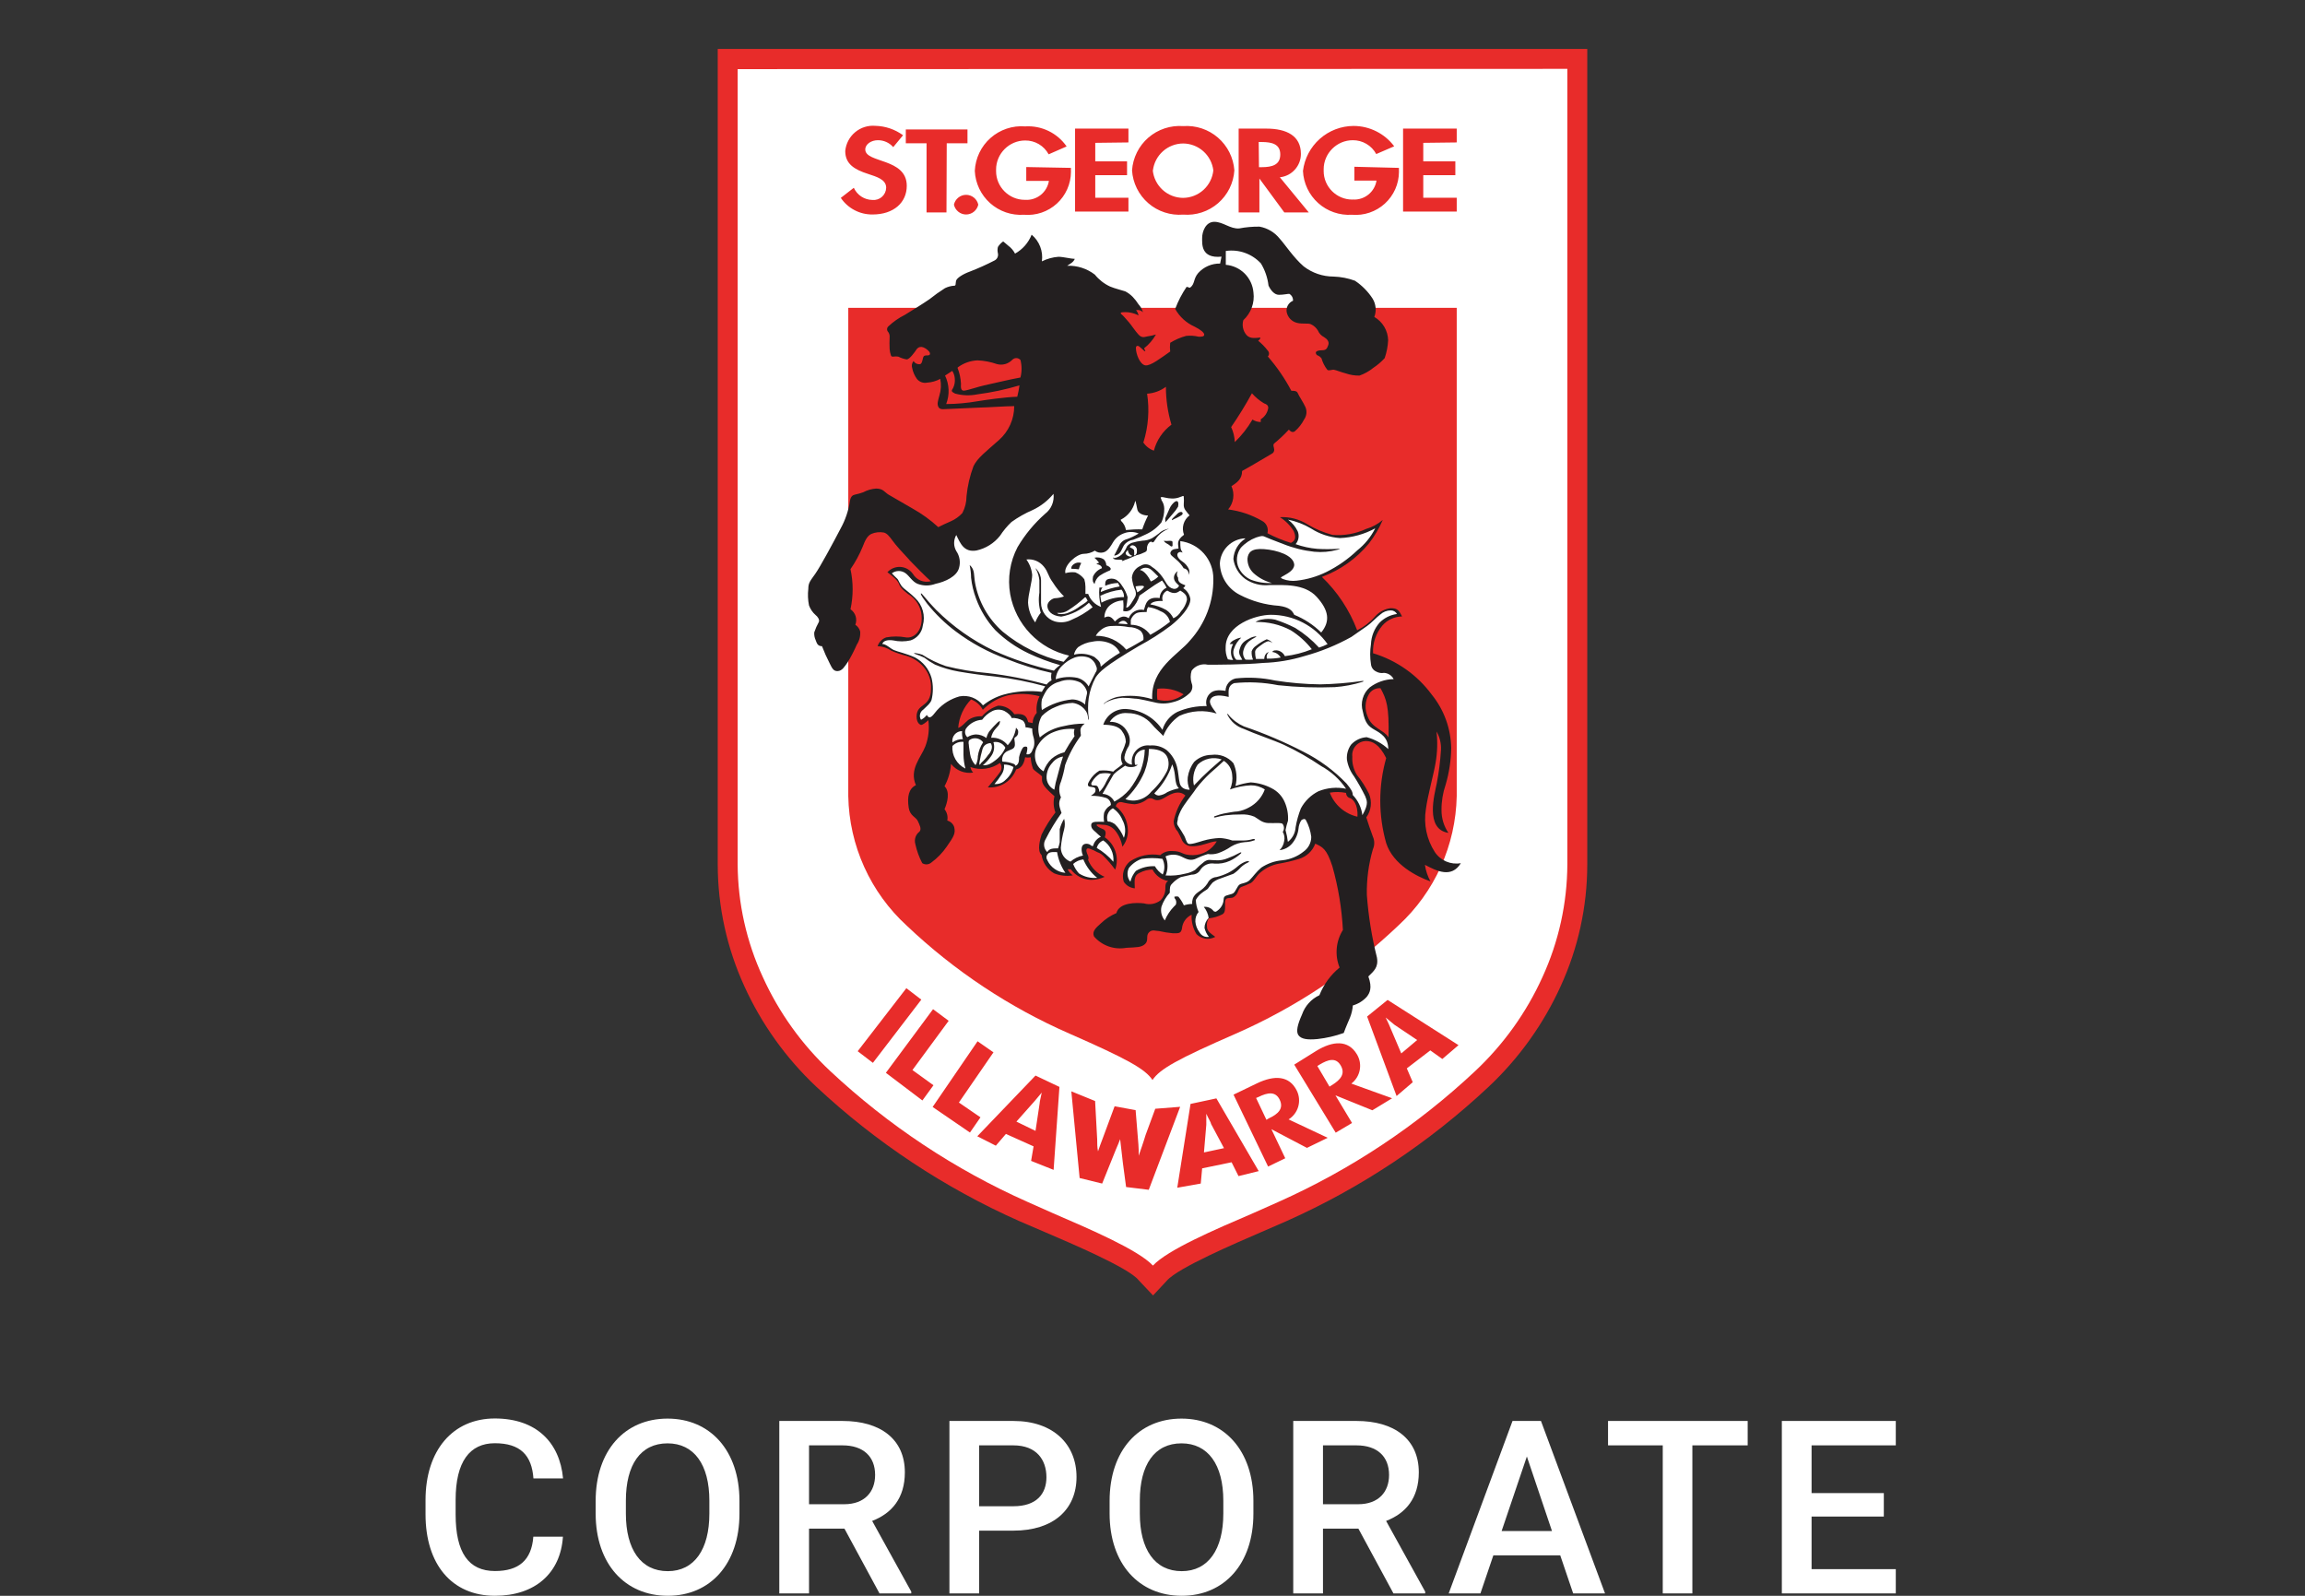 <svg width="130" height="90" viewBox="0 0 130 90" fill="none" xmlns="http://www.w3.org/2000/svg">
<rect x="0" y="0" width="130" height="90" fill="#333333" stroke="none"/>
<path d="M31.749 86.667H30.079C29.979 88.003 29.25 88.604 27.915 88.604C26.425 88.604 25.697 87.562 25.697 85.411V84.589C25.697 82.438 26.492 81.396 27.908 81.396C29.351 81.396 29.992 82.078 30.085 83.38H31.756C31.569 81.349 30.246 80 27.908 80C25.543 80 24 81.79 24 84.603V85.411C24 88.216 25.476 90 27.915 90C30.179 90 31.615 88.724 31.749 86.667Z" fill="white"/>
<path d="M41.705 85.364V84.649C41.705 81.804 40.048 80.007 37.65 80.007C35.239 80.007 33.595 81.804 33.595 84.649V85.364C33.595 88.203 35.252 90 37.663 90C40.062 90 41.705 88.203 41.705 85.364ZM40.008 84.636V85.364C40.008 87.381 39.16 88.611 37.663 88.611C36.14 88.611 35.299 87.381 35.299 85.364V84.636C35.299 82.605 36.127 81.403 37.65 81.403C39.146 81.403 40.008 82.605 40.008 84.636Z" fill="white"/>
<path d="M49.189 85.778C50.285 85.357 51.033 84.502 51.033 83.039C51.033 81.156 49.643 80.14 47.519 80.14H43.952V89.866H45.629V86.212H47.626L49.603 89.866H51.394V89.766L49.189 85.778ZM45.629 81.516H47.519C48.688 81.516 49.356 82.144 49.356 83.186C49.356 84.128 48.775 84.836 47.613 84.836H45.629V81.516Z" fill="white"/>
<path d="M57.154 80.14H53.547V89.866H55.224V86.326H57.154C59.406 86.326 60.715 85.137 60.715 83.3C60.715 81.456 59.406 80.14 57.154 80.14ZM57.154 84.95H55.224V81.516H57.154C58.47 81.516 59.018 82.345 59.018 83.313C59.018 84.242 58.47 84.95 57.154 84.95Z" fill="white"/>
<path d="M70.691 85.364V84.649C70.691 81.804 69.034 80.007 66.636 80.007C64.224 80.007 62.581 81.804 62.581 84.649V85.364C62.581 88.203 64.238 90 66.649 90C69.047 90 70.691 88.203 70.691 85.364ZM68.994 84.636V85.364C68.994 87.381 68.146 88.611 66.649 88.611C65.126 88.611 64.285 87.381 64.285 85.364V84.636C64.285 82.605 65.113 81.403 66.636 81.403C68.132 81.403 68.994 82.605 68.994 84.636Z" fill="white"/>
<path d="M78.175 85.778C79.27 85.357 80.019 84.502 80.019 83.039C80.019 81.156 78.629 80.14 76.505 80.14H72.938V89.866H74.615V86.212H76.612L78.589 89.866H80.379V89.766L78.175 85.778ZM74.615 81.516H76.505C77.674 81.516 78.342 82.144 78.342 83.186C78.342 84.128 77.761 84.836 76.599 84.836H74.615V81.516Z" fill="white"/>
<path d="M88.725 89.866H90.522L86.909 80.14H85.305L81.705 89.866H83.495L84.223 87.722H87.997L88.725 89.866ZM84.691 86.346L86.114 82.144L87.53 86.346H84.691Z" fill="white"/>
<path d="M98.568 80.14H90.692V81.516H93.778V89.866H95.448V81.516H98.568V80.14Z" fill="white"/>
<path d="M106.921 81.516V80.14H100.494V89.866H106.921V88.497H102.171V85.531H106.246V84.208H102.171V81.516H106.921Z" fill="white"/>
<path fill-rule="evenodd" clip-rule="evenodd" d="M64.22 72.203C63.674 71.501 60.273 70.066 58.948 69.496L57.497 68.873C53.279 67.001 49.404 64.436 46.033 61.284C44.325 59.676 42.947 57.75 41.977 55.614C40.996 53.467 40.485 51.135 40.48 48.775V2.761H89.52V48.775C89.517 51.136 89.007 53.468 88.023 55.614C87.053 57.75 85.676 59.676 83.967 61.284C80.612 64.434 76.753 66.999 72.549 68.873L71.115 69.496C69.749 70.089 66.435 71.501 65.811 72.226L65.031 73.061L64.22 72.203Z" fill="#E82C2A"/>
<path fill-rule="evenodd" clip-rule="evenodd" d="M88.397 3.884V48.743C88.388 50.94 87.909 53.11 86.993 55.107C86.087 57.107 84.796 58.909 83.195 60.411C79.933 63.472 76.182 65.966 72.097 67.788L70.694 68.412C68.51 69.348 65.858 70.487 65.024 71.376C64.197 70.495 61.529 69.348 59.361 68.412L57.958 67.788C53.862 65.967 50.101 63.474 46.829 60.411C45.224 58.91 43.931 57.108 43.023 55.107C42.099 53.112 41.615 50.942 41.603 48.743V3.899L88.397 3.884Z" fill="white"/>
<path fill-rule="evenodd" clip-rule="evenodd" d="M65 60.91C65.414 60.286 66.427 59.725 69.679 58.305C73.079 56.815 76.194 54.743 78.882 52.183C79.89 51.253 80.699 50.129 81.262 48.878C81.825 47.628 82.129 46.277 82.158 44.906V17.36H47.842V44.906C47.868 46.285 48.174 47.644 48.743 48.901C49.311 50.157 50.13 51.284 51.149 52.214C53.83 54.758 56.934 56.817 60.321 58.297C63.572 59.725 64.586 60.286 65 60.91Z" fill="#E82C2A"/>
<path fill-rule="evenodd" clip-rule="evenodd" d="M51.305 31.594C50.884 31.149 50.525 30.751 50.346 30.501C50.167 30.252 50.018 30.073 49.846 30.034C49.61 29.99 49.366 30.017 49.145 30.111C48.911 30.221 48.786 30.486 48.653 30.837C48.47 31.282 48.24 31.705 47.967 32.1C48.129 32.846 48.129 33.617 47.967 34.362C48.104 34.455 48.206 34.593 48.256 34.751C48.305 34.91 48.3 35.081 48.24 35.236C48.373 35.324 48.47 35.456 48.513 35.61C48.536 35.871 48.469 36.132 48.326 36.351C48.209 36.616 47.959 37.131 47.796 37.365C47.631 37.599 47.499 37.833 47.25 37.848C47 37.864 46.922 37.669 46.797 37.42C46.633 37.103 46.487 36.777 46.36 36.444C46.095 36.444 46.064 36.25 46.002 36.101C45.939 35.964 45.912 35.814 45.923 35.664C45.99 35.462 46.077 35.266 46.181 35.08C46.243 34.947 46.103 34.767 46.002 34.69C45.833 34.543 45.704 34.355 45.627 34.144C45.565 33.836 45.551 33.52 45.588 33.208C45.588 32.865 45.698 32.764 45.978 32.365C46.259 31.968 46.992 30.611 47.406 29.815C47.675 29.331 47.854 28.803 47.936 28.255C47.983 27.982 48.092 27.928 48.217 27.896C48.376 27.863 48.532 27.819 48.684 27.764C48.909 27.644 49.157 27.572 49.41 27.554C49.815 27.554 49.894 27.764 50.112 27.896L51.461 28.677C51.986 28.97 52.475 29.323 52.919 29.73C53.107 29.628 53.356 29.519 53.621 29.402C53.87 29.294 54.094 29.134 54.277 28.934C54.431 28.641 54.511 28.314 54.511 27.982C54.568 27.407 54.699 26.841 54.901 26.298C55.119 25.83 55.617 25.463 56.343 24.816C56.613 24.576 56.829 24.282 56.977 23.953C57.125 23.623 57.201 23.266 57.201 22.905C56.733 22.905 55.641 22.984 55.313 22.984L53.583 23.061C53.286 23.061 53.036 23.139 52.935 22.968C52.834 22.796 52.896 22.617 52.982 22.305C53.076 22.002 53.093 21.68 53.028 21.369C52.8 21.492 52.547 21.564 52.288 21.58C52.183 21.601 52.075 21.593 51.975 21.557C51.875 21.521 51.786 21.459 51.718 21.377C51.582 21.192 51.489 20.978 51.445 20.753C51.424 20.686 51.42 20.616 51.433 20.547C51.447 20.479 51.478 20.416 51.523 20.363C51.593 20.481 51.722 20.549 51.859 20.542C51.992 20.542 52.014 20.355 52.054 20.199C52.093 20.043 52.163 20.043 52.319 20.043C52.475 20.043 52.475 19.926 52.413 19.84C52.323 19.731 52.208 19.645 52.077 19.591C52.017 19.565 51.95 19.558 51.885 19.572C51.821 19.586 51.763 19.62 51.718 19.669C51.635 19.796 51.544 19.919 51.445 20.035C51.351 20.144 51.234 20.269 51.133 20.269C50.97 20.242 50.812 20.19 50.665 20.113C50.57 20.098 50.472 20.098 50.377 20.113C50.33 20.113 50.268 20.113 50.252 20.051C50.209 19.933 50.183 19.81 50.174 19.685C50.163 19.464 50.163 19.243 50.174 19.022C50.185 18.917 50.157 18.811 50.096 18.725C50.075 18.705 50.059 18.681 50.047 18.654C50.036 18.627 50.03 18.598 50.03 18.569C50.03 18.54 50.036 18.511 50.047 18.485C50.059 18.458 50.075 18.434 50.096 18.413C50.374 18.15 50.69 17.929 51.032 17.758C51.469 17.493 52.045 17.134 52.42 16.876C52.7 16.652 52.991 16.444 53.294 16.253C53.459 16.171 53.64 16.123 53.824 16.113C53.918 16.113 53.887 16.011 53.918 15.847C53.949 15.684 54.308 15.457 54.698 15.317C55.172 15.134 55.635 14.926 56.086 14.693C56.16 14.657 56.219 14.598 56.254 14.524C56.289 14.45 56.299 14.367 56.281 14.287C56.252 14.169 56.252 14.047 56.281 13.929C56.358 13.805 56.457 13.7 56.577 13.617C56.639 13.671 56.733 13.734 56.858 13.851C57.021 13.968 57.155 14.124 57.248 14.303C57.674 14.066 58.005 13.689 58.184 13.235C58.623 13.603 58.842 14.173 58.761 14.74C59.053 14.594 59.371 14.507 59.696 14.482C59.962 14.482 60.414 14.6 60.617 14.6C60.539 14.794 60.359 14.873 60.188 14.989C60.75 14.967 61.302 15.145 61.748 15.488C61.979 15.775 62.272 16.004 62.605 16.159C62.878 16.276 63.284 16.369 63.464 16.432C63.62 16.512 63.762 16.619 63.885 16.744C64.008 16.873 64.119 17.014 64.213 17.165C64.33 17.292 64.416 17.444 64.462 17.61C64.413 17.558 64.351 17.52 64.283 17.499C64.214 17.479 64.142 17.477 64.072 17.493C64.144 17.578 64.192 17.68 64.213 17.79C63.942 17.648 63.636 17.585 63.331 17.61C63.198 17.61 63.175 17.672 63.253 17.727C63.331 17.782 63.51 17.992 63.666 18.171C63.823 18.351 64.01 18.655 64.213 18.873C64.415 19.092 64.579 18.991 64.704 18.974C64.87 18.951 65.034 18.914 65.195 18.866C65.024 19.167 64.796 19.432 64.524 19.645L64.603 19.802H64.54C64.478 19.723 64.399 19.677 64.282 19.567C64.165 19.458 64.064 19.505 64.064 19.622C64.064 19.981 64.298 20.558 64.594 20.605C64.891 20.651 65.491 20.176 65.998 19.825C65.978 19.661 65.978 19.496 65.998 19.333C66.279 19.159 66.584 19.028 66.903 18.943C67.138 18.919 67.375 18.935 67.605 18.991C67.761 18.991 67.917 18.991 67.917 18.873C67.917 18.756 67.699 18.585 67.371 18.421C66.908 18.215 66.525 17.865 66.279 17.423C66.444 16.982 66.661 16.563 66.926 16.175L67.113 16.23C67.41 16.011 67.285 15.738 67.581 15.395C67.737 15.223 67.927 15.087 68.14 14.996C68.353 14.904 68.582 14.86 68.814 14.864L68.892 14.474C67.722 14.591 67.8 13.749 67.8 13.414C67.8 13.079 67.987 12.51 68.486 12.51C68.986 12.51 69.383 12.923 69.89 12.883C70.268 12.811 70.652 12.777 71.036 12.782C71.486 12.862 71.891 13.104 72.175 13.461C72.487 13.804 72.955 14.529 73.524 15.021C74.006 15.394 74.599 15.597 75.209 15.598C75.622 15.611 76.03 15.69 76.417 15.832C76.816 16.098 77.156 16.442 77.416 16.845C77.605 17.155 77.64 17.537 77.51 17.875C77.741 18.009 77.934 18.199 78.07 18.428C78.207 18.658 78.282 18.918 78.29 19.185C78.273 19.531 78.207 19.872 78.094 20.199C77.905 20.406 77.689 20.59 77.455 20.745C77.222 20.934 76.958 21.082 76.675 21.182C76.41 21.187 76.145 21.145 75.895 21.057C75.638 20.994 75.349 20.869 75.232 20.854C75.115 20.838 74.936 20.932 74.858 20.854C74.708 20.662 74.597 20.442 74.53 20.207C74.479 20.14 74.412 20.087 74.335 20.051C74.281 20.051 74.211 19.973 74.211 19.895C74.211 19.817 74.32 19.754 74.561 19.754C74.803 19.754 74.842 19.653 74.912 19.466C74.983 19.279 74.858 19.123 74.678 19.014C74.52 18.935 74.396 18.802 74.328 18.639C74.236 18.486 74.1 18.364 73.938 18.288C73.782 18.211 73.47 18.288 73.158 18.211C73.009 18.176 72.873 18.098 72.768 17.988C72.663 17.877 72.592 17.737 72.565 17.587C72.547 17.458 72.573 17.326 72.638 17.213C72.703 17.1 72.803 17.012 72.924 16.962C72.93 16.884 72.913 16.805 72.876 16.736C72.838 16.667 72.782 16.61 72.713 16.572C72.604 16.572 72.386 16.627 72.128 16.627C71.871 16.627 71.66 16.362 71.543 16.105C71.491 15.663 71.345 15.238 71.115 14.857C70.866 14.588 70.556 14.383 70.211 14.261C69.866 14.138 69.496 14.102 69.134 14.155V14.935C69.536 14.968 69.914 15.143 70.2 15.428C70.485 15.714 70.66 16.092 70.694 16.495C70.731 16.781 70.699 17.073 70.6 17.344C70.5 17.616 70.337 17.86 70.124 18.055C70.036 18.347 70.104 18.665 70.304 18.897C70.514 19.131 70.849 19.053 71.084 19.037C71.084 19.115 71.029 19.162 70.959 19.216C71.162 19.381 71.346 19.57 71.505 19.778C71.593 19.868 71.593 20.015 71.505 20.106C72.02 20.697 72.465 21.346 72.83 22.039C72.986 22.039 73.142 22.039 73.197 22.18C73.251 22.321 73.508 22.695 73.625 22.96C73.674 23.074 73.693 23.198 73.679 23.321C73.665 23.444 73.62 23.562 73.548 23.662C73.417 23.918 73.236 24.146 73.017 24.333C72.877 24.41 72.783 24.333 72.69 24.231C72.432 24.509 72.156 24.77 71.863 25.011C71.769 25.089 71.863 25.245 71.863 25.355C71.867 25.402 71.857 25.451 71.833 25.492C71.81 25.534 71.774 25.568 71.73 25.588C71.637 25.635 70.694 26.212 70.053 26.563C70.053 27.031 69.757 27.218 69.453 27.421C69.55 27.634 69.583 27.871 69.55 28.103C69.517 28.335 69.418 28.553 69.266 28.731C69.936 28.816 70.583 29.033 71.169 29.371C71.428 29.499 71.559 29.795 71.481 30.073C71.904 30.296 72.349 30.479 72.807 30.618C73.142 30.463 73.056 30.174 72.962 29.948C72.766 29.631 72.499 29.364 72.183 29.168C72.732 29.138 73.277 29.28 73.742 29.573C74.181 29.835 74.653 30.035 75.146 30.166C75.799 30.222 76.455 30.106 77.049 29.831C77.394 29.73 77.712 29.557 77.986 29.324C77.783 29.797 77.521 30.243 77.206 30.65C76.504 31.503 75.589 32.154 74.553 32.537C75.432 33.38 76.112 34.408 76.543 35.547C76.927 35.355 77.271 35.091 77.556 34.767C77.78 34.509 78.091 34.343 78.43 34.3C78.82 34.3 78.898 34.425 79.077 34.767C78.865 34.77 78.656 34.817 78.464 34.906C78.272 34.994 78.101 35.123 77.962 35.282C77.596 35.717 77.409 36.275 77.439 36.842C78.768 37.243 79.931 38.064 80.754 39.181C81.446 40.037 81.83 41.1 81.846 42.2C81.835 42.895 81.73 43.585 81.534 44.251C81.375 44.713 81.296 45.198 81.3 45.686C81.296 46.145 81.431 46.594 81.69 46.973C80.348 46.77 80.91 44.789 81.035 44.165C81.154 43.547 81.232 42.922 81.269 42.294C81.288 41.931 81.201 41.571 81.019 41.257C81.085 41.846 81.067 42.442 80.965 43.027C80.863 43.65 80.512 44.899 80.419 45.639C80.282 46.48 80.462 47.342 80.925 48.057C81.245 48.538 81.823 48.784 82.391 48.681C81.869 49.539 81.042 49.133 80.364 48.775C80.411 49.102 80.518 49.419 80.676 49.71C79.896 49.43 78.57 48.759 78.18 47.55C77.735 45.982 77.735 44.322 78.18 42.754C77.79 41.974 77.4 41.794 77.049 41.794H77.043C76.933 41.795 76.823 41.82 76.723 41.866C76.622 41.912 76.532 41.979 76.459 42.062C76.386 42.145 76.332 42.243 76.299 42.349C76.266 42.454 76.256 42.566 76.269 42.676C76.248 43.037 76.338 43.397 76.527 43.705C76.796 44.034 77.026 44.393 77.213 44.774C77.302 44.99 77.335 45.225 77.308 45.457C77.281 45.689 77.195 45.91 77.058 46.1C77.135 46.357 77.314 46.88 77.431 47.191C77.531 47.415 77.531 47.67 77.431 47.894C77.187 48.729 77.072 49.597 77.089 50.467C77.176 51.659 77.367 52.841 77.658 54C77.759 54.569 77.463 54.78 77.174 55.069C77.408 55.724 77.252 56.004 77.081 56.223C76.87 56.452 76.6 56.62 76.3 56.706C76.281 56.936 76.228 57.162 76.144 57.377C76.067 57.572 75.91 57.907 75.786 58.258C75.307 58.43 74.81 58.545 74.304 58.601C73.735 58.656 73.392 58.601 73.235 58.39C73.08 58.18 73.181 57.782 73.431 57.221C73.513 56.982 73.642 56.762 73.811 56.575C73.979 56.387 74.184 56.235 74.413 56.129C74.653 55.52 75.045 54.983 75.552 54.569C75.413 54.226 75.358 53.855 75.391 53.486C75.423 53.118 75.543 52.762 75.739 52.448C75.674 51.234 75.476 50.031 75.146 48.861C74.819 47.846 74.577 47.769 74.18 47.581C74.104 47.785 73.983 47.969 73.825 48.117C73.666 48.266 73.475 48.376 73.267 48.439C72.889 48.555 72.503 48.646 72.113 48.712C71.739 48.783 71.39 48.95 71.099 49.196C70.865 49.375 70.756 49.664 70.553 49.796C70.371 49.886 70.183 49.964 69.991 50.03C69.82 50.139 69.859 50.327 69.695 50.498C69.531 50.67 69.461 50.631 69.266 50.654C69.071 50.677 69.094 50.849 69.094 51.075C69.094 51.301 69.094 51.465 68.954 51.559C68.712 51.687 68.447 51.766 68.174 51.793C68.085 51.932 68.049 52.098 68.073 52.261C68.073 52.495 68.229 52.612 68.541 52.838C68.371 52.931 68.176 52.967 67.984 52.938C67.793 52.91 67.615 52.82 67.48 52.682C67.28 52.354 67.184 51.973 67.207 51.59C66.897 51.731 66.688 52.031 66.661 52.37C66.606 52.651 66.481 52.636 66.154 52.636C65.892 52.612 65.631 52.57 65.374 52.51C65.179 52.51 64.984 52.394 64.797 52.588C64.61 52.783 64.797 53.033 64.586 53.236C64.376 53.438 64.095 53.423 63.526 53.454C63.192 53.516 62.848 53.49 62.528 53.378C62.208 53.266 61.923 53.072 61.701 52.815C61.584 52.541 61.779 52.347 62.091 52.074C62.345 51.831 62.641 51.635 62.964 51.497C63.12 50.896 64.079 50.896 64.524 50.95C64.846 51.047 65.197 50.98 65.46 50.771C65.645 50.577 65.742 50.314 65.725 50.046C65.725 49.835 65.78 49.749 65.881 49.687C65.695 49.654 65.518 49.579 65.365 49.466C65.212 49.354 65.087 49.208 65 49.04C64.747 49.044 64.498 49.108 64.275 49.227C63.908 49.383 64.002 49.734 64.002 50.1C63.876 50.09 63.755 50.05 63.646 49.986C63.538 49.921 63.446 49.832 63.378 49.726C63.317 49.523 63.317 49.307 63.378 49.105C63.44 48.903 63.559 48.723 63.721 48.588C64.225 48.25 64.84 48.121 65.437 48.229C65.613 48.068 65.846 47.984 66.084 47.995C66.723 47.995 66.606 48.229 67.285 48.229C67.557 48.227 67.824 48.154 68.06 48.017C68.295 47.88 68.49 47.684 68.627 47.449C68.252 47.449 67.714 47.777 67.144 47.722C67.047 47.712 66.954 47.678 66.872 47.623C66.791 47.569 66.724 47.496 66.677 47.41C66.603 47.236 66.519 47.067 66.427 46.903C66.278 46.745 66.194 46.536 66.193 46.318C66.301 45.79 66.528 45.294 66.856 44.867C66.443 44.478 65.889 44.867 65.647 45.008C65.406 45.148 65.218 45.164 65.055 45.07C64.989 45.031 64.911 45.015 64.835 45.024C64.758 45.034 64.688 45.069 64.634 45.124C64.444 45.257 64.224 45.337 63.994 45.358C63.749 45.342 63.506 45.303 63.268 45.241C63.231 45.233 63.192 45.232 63.154 45.239C63.116 45.246 63.08 45.262 63.048 45.284C63.017 45.306 62.99 45.334 62.97 45.368C62.95 45.401 62.938 45.438 62.933 45.476C63.139 45.635 63.307 45.837 63.425 46.069C63.542 46.301 63.606 46.557 63.612 46.817C63.627 47.157 63.516 47.49 63.3 47.753C63.245 47.415 63.103 47.098 62.886 46.832C62.737 46.656 62.524 46.544 62.294 46.521C62.122 46.521 61.865 46.466 61.849 46.521C61.834 46.576 61.99 46.677 62.192 46.755C62.395 46.832 62.38 47.004 62.309 47.222C62.595 47.419 62.807 47.705 62.913 48.035C63.019 48.365 63.012 48.721 62.894 49.047C62.693 48.769 62.469 48.508 62.224 48.268C62.133 48.174 62.02 48.104 61.896 48.065C61.76 47.986 61.616 47.92 61.467 47.87C61.233 47.777 61.249 47.987 61.311 48.135C61.373 48.283 61.428 48.369 61.366 48.494C61.45 48.708 61.577 48.903 61.737 49.067C61.898 49.232 62.09 49.363 62.301 49.453C62.057 49.565 61.791 49.623 61.522 49.624C61.3 49.615 61.084 49.557 60.888 49.453C60.692 49.349 60.522 49.203 60.391 49.024H60.211C60.278 49.163 60.38 49.282 60.507 49.368C60.151 49.43 59.782 49.389 59.447 49.251C59.26 49.143 59.1 48.994 58.978 48.816C58.857 48.638 58.777 48.434 58.745 48.221C58.472 47.987 58.667 47.308 58.745 47.067C58.963 46.626 59.224 46.208 59.526 45.819C59.413 45.527 59.394 45.209 59.471 44.906C58.691 44.228 58.768 44.126 58.768 43.784C58.612 43.627 58.332 43.471 58.261 43.354C58.186 43.146 58.142 42.928 58.129 42.707C58.027 42.733 57.919 42.733 57.817 42.707C57.739 43.152 57.567 43.331 57.31 43.394C57.19 43.714 56.969 43.986 56.681 44.169C56.392 44.352 56.052 44.436 55.712 44.407C55.844 44.251 56.281 43.721 56.398 43.549C56.454 43.474 56.484 43.382 56.484 43.288C56.484 43.194 56.454 43.102 56.398 43.027C56.159 43.198 55.883 43.309 55.592 43.349C55.301 43.39 55.005 43.36 54.729 43.26C54.75 43.377 54.804 43.486 54.885 43.573C54.411 43.647 53.932 43.459 53.636 43.081C53.606 43.524 53.481 43.954 53.27 44.344C53.598 44.657 53.426 45.281 53.27 45.639C53.414 45.819 53.471 46.054 53.426 46.279C53.517 46.303 53.6 46.349 53.668 46.413C53.736 46.477 53.787 46.556 53.816 46.645C53.894 46.989 53.816 47.152 53.403 47.737C53.163 48.09 52.865 48.398 52.521 48.65C52.451 48.708 52.364 48.743 52.273 48.748C52.182 48.754 52.091 48.73 52.014 48.681C51.836 48.342 51.705 47.98 51.624 47.605C51.588 47.478 51.59 47.343 51.632 47.217C51.674 47.092 51.753 46.982 51.859 46.903C51.992 46.746 51.859 46.513 51.758 46.294C51.656 46.076 51.32 46.014 51.25 45.554C51.157 44.93 51.25 44.478 51.656 44.282C51.266 43.386 51.944 42.722 52.186 42.099C52.367 41.627 52.426 41.117 52.358 40.617C52.241 40.726 52.014 40.913 51.929 40.882C51.843 40.851 51.695 40.726 51.695 40.414C51.695 39.634 52.506 39.93 52.506 38.854C52.536 38.399 52.384 37.951 52.085 37.607C51.835 37.321 51.511 37.11 51.149 36.998C50.85 36.923 50.558 36.824 50.276 36.702C50.046 36.543 49.775 36.453 49.495 36.444C49.571 36.21 49.754 36.025 49.987 35.946C50.348 35.88 50.718 35.88 51.079 35.946C51.516 36.023 51.983 35.633 51.983 34.9C51.991 34.653 51.94 34.407 51.834 34.183C51.728 33.959 51.571 33.764 51.375 33.613C51.181 33.496 50.782 33.185 50.712 32.958C50.642 32.732 50.353 32.506 50.049 32.272C50.142 32.17 50.257 32.091 50.385 32.039C50.513 31.988 50.651 31.965 50.789 31.974C50.927 31.983 51.061 32.023 51.181 32.091C51.302 32.158 51.405 32.252 51.485 32.365C51.69 32.714 52.107 32.884 52.498 32.779C52.186 32.506 51.718 32.023 51.282 31.578L51.305 31.594ZM53.301 21.182C53.543 21.686 53.565 22.267 53.364 22.788C53.95 22.784 54.534 22.732 55.111 22.632C55.579 22.555 56.67 22.398 57.373 22.375C57.426 22.165 57.468 21.951 57.497 21.735C56.716 21.968 55.918 22.137 55.111 22.242C54.697 22.325 54.27 22.309 53.863 22.196C53.629 22.079 53.653 22.039 53.754 21.884C53.839 21.71 53.872 21.515 53.847 21.322C53.834 21.178 53.786 21.039 53.707 20.917L53.301 21.182ZM54.004 20.745C54.117 21.032 54.183 21.335 54.198 21.642C54.198 21.759 54.152 22.055 54.378 22.032C54.604 22.008 55.205 21.798 55.509 21.735C55.813 21.673 57.006 21.384 57.552 21.291C57.636 20.966 57.636 20.625 57.552 20.3C57.523 20.267 57.486 20.241 57.446 20.223C57.406 20.205 57.362 20.195 57.318 20.195C57.274 20.195 57.23 20.205 57.19 20.223C57.15 20.241 57.114 20.267 57.084 20.3C56.975 20.412 56.837 20.492 56.687 20.534C56.536 20.575 56.377 20.575 56.226 20.534C55.874 20.411 55.506 20.34 55.134 20.324C54.734 20.34 54.348 20.476 54.026 20.714L54.004 20.745ZM64.469 24.933C64.612 25.159 64.826 25.329 65.078 25.417C65.231 24.829 65.581 24.312 66.069 23.95C65.861 23.257 65.756 22.537 65.756 21.814C65.448 22.044 65.08 22.179 64.696 22.204C64.835 23.117 64.766 24.05 64.493 24.933H64.469ZM69.43 24.075C69.558 24.344 69.63 24.636 69.641 24.933C70.031 24.558 70.367 24.13 70.639 23.662C70.777 23.753 70.941 23.801 71.106 23.802V23.646C71.334 23.505 71.488 23.271 71.528 23.007C71.528 22.851 71.426 22.796 71.294 22.749C71.036 22.597 70.805 22.405 70.608 22.18C70.251 22.834 69.86 23.469 69.438 24.083L69.43 24.075Z" fill="#231F20"/>
<path fill-rule="evenodd" clip-rule="evenodd" d="M54.768 39.447C55.052 39.554 55.289 39.763 55.43 40.032C55.83 39.621 56.339 39.334 56.897 39.205C57.472 39.098 58.063 39.119 58.629 39.267C58.484 39.557 58.43 39.883 58.472 40.203C58.328 40.362 58.245 40.566 58.239 40.781L57.988 40.726C57.911 40.437 57.817 40.212 57.209 40.281C57.108 40.132 56.972 40.01 56.813 39.925C56.654 39.841 56.476 39.797 56.296 39.798C55.943 39.911 55.627 40.119 55.384 40.399C55.107 40.379 54.833 40.453 54.604 40.609C54.394 40.781 54.277 40.968 54.042 41.054C54.088 40.446 54.348 39.874 54.775 39.439L54.768 39.447ZM65.273 38.846C65.788 38.783 66.309 38.894 66.754 39.159C66.55 39.325 66.308 39.438 66.05 39.49C65.792 39.541 65.525 39.529 65.273 39.455C65.249 39.255 65.249 39.054 65.273 38.854V38.846ZM78.321 41.6C78.048 41.155 77.385 41.085 77.135 40.414C77.048 40.216 77.007 39.999 77.018 39.783C77.029 39.566 77.09 39.355 77.197 39.166C77.262 39.05 77.359 38.955 77.477 38.892C77.594 38.83 77.728 38.803 77.86 38.815C78.196 39.439 78.352 39.829 78.312 41.592L78.321 41.6Z" fill="#E82C2A"/>
<path fill-rule="evenodd" clip-rule="evenodd" d="M62.005 33.138C61.97 33.504 62.002 33.873 62.098 34.23C61.931 34.168 61.779 34.071 61.654 33.944C61.528 33.817 61.432 33.664 61.373 33.496H61.218V33.091C61.217 32.948 61.196 32.806 61.155 32.669C61.026 32.494 60.85 32.359 60.648 32.28C60.459 32.257 60.268 32.273 60.086 32.327C59.985 31.882 60.734 31.235 61.124 31.235C61.344 31.233 61.56 31.171 61.748 31.056C61.879 31.159 62.052 31.196 62.216 31.157C62.481 31.102 62.653 30.79 62.777 30.58C62.911 30.355 63.117 30.182 63.362 30.088C63.498 30.032 63.644 30.002 63.791 30.002C63.938 30.002 64.084 30.032 64.22 30.088C64.011 30.219 63.789 30.326 63.557 30.408C63.459 30.431 63.369 30.477 63.293 30.542C63.217 30.607 63.158 30.69 63.12 30.782C63.034 30.946 62.949 31.118 62.91 31.195C62.871 31.274 62.808 31.336 62.871 31.336C63.245 31.258 63.245 30.97 63.401 30.736C63.526 30.572 63.712 30.467 63.916 30.439C64.166 30.35 64.411 30.245 64.649 30.127C64.983 29.972 65.276 29.743 65.507 29.456C65.615 29.211 65.669 28.945 65.663 28.677C65.658 28.509 65.604 28.346 65.507 28.209C65.507 28.115 65.405 28.053 65.507 28.037C65.608 28.022 65.835 28.115 66.091 28.115C66.26 28.122 66.429 28.09 66.583 28.022C66.637 28.022 66.763 27.912 66.763 28.022C66.775 28.162 66.775 28.302 66.763 28.443C66.747 28.716 66.91 28.833 67.09 29.067C66.753 29.318 66.624 29.767 66.778 30.159C66.31 30.509 66.466 30.704 66.466 30.939C66.318 30.962 66.123 30.946 66.029 31.118C65.936 31.289 66.154 31.383 66.341 31.562C66.508 31.7 66.649 31.865 66.76 32.051C66.847 32.064 66.925 32.111 66.978 32.182C67.031 32.252 67.055 32.341 67.043 32.428C67.068 32.373 67.081 32.313 67.081 32.252C67.081 32.192 67.068 32.132 67.043 32.077C66.961 31.908 66.835 31.765 66.677 31.664C66.466 31.523 66.364 31.352 66.412 31.227C66.421 31.206 66.435 31.188 66.453 31.172C66.47 31.157 66.49 31.145 66.512 31.138C66.534 31.131 66.557 31.128 66.58 31.13C66.603 31.131 66.625 31.138 66.646 31.149C66.7 31.188 66.7 31.149 66.646 31.071C66.591 30.993 66.567 30.939 66.567 30.525L66.56 30.517C67.078 30.578 67.555 30.829 67.901 31.22C68.246 31.612 68.435 32.117 68.431 32.639C68.449 33.929 67.975 35.178 67.106 36.133C66.466 36.913 64.898 37.692 64.984 39.432C64.343 39.233 63.664 39.19 63.003 39.307C62.76 39.369 62.53 39.475 62.325 39.619C62.231 39.697 62.2 39.774 62.364 39.619C62.654 39.466 62.972 39.375 63.299 39.353C63.535 39.353 63.769 39.369 64.002 39.401C64.259 39.401 64.828 39.556 65.078 39.603C65.425 39.7 65.792 39.7 66.139 39.603C66.514 39.517 66.856 39.329 67.129 39.057C67.189 38.984 67.228 38.896 67.242 38.803C67.256 38.709 67.244 38.614 67.207 38.527C67.135 38.298 67.135 38.053 67.207 37.825C67.31 37.686 67.451 37.58 67.613 37.521C67.775 37.461 67.951 37.45 68.12 37.489C68.587 37.489 70.17 37.489 71.239 37.388C72.032 37.362 72.819 37.231 73.579 36.998C74.498 36.747 75.383 36.386 76.215 35.922C76.527 35.703 76.886 35.454 77.111 35.298C77.338 35.142 77.657 34.791 77.845 34.659C78.006 34.51 78.218 34.426 78.438 34.425C78.509 34.423 78.579 34.441 78.641 34.477C78.703 34.513 78.754 34.565 78.788 34.628C78.415 34.677 78.069 34.85 77.805 35.119C77.51 35.454 77.339 35.881 77.322 36.327C77.262 36.705 77.262 37.089 77.322 37.466C77.332 37.553 77.363 37.636 77.413 37.707C77.464 37.778 77.532 37.835 77.611 37.872C77.745 37.949 77.903 37.977 78.056 37.949C78.169 37.955 78.28 37.99 78.376 38.052C78.471 38.114 78.549 38.2 78.601 38.301C78.113 38.309 77.64 38.473 77.252 38.769C77.063 38.933 76.926 39.149 76.857 39.39C76.787 39.63 76.789 39.886 76.862 40.126C76.987 40.773 77.174 40.96 77.517 41.155C77.86 41.35 78.297 41.584 78.297 42.247C77.952 41.927 77.535 41.697 77.08 41.576C76.743 41.597 76.427 41.748 76.199 41.997C76.024 42.241 75.942 42.54 75.965 42.839C76.02 43.185 76.159 43.512 76.371 43.791C76.598 44.149 76.806 44.518 76.995 44.899C77.073 45.133 77.228 45.289 76.838 45.975C76.784 45.546 76.593 45.147 76.293 44.836C76.293 44.664 76.215 44.524 75.942 44.189C75.238 43.458 74.415 42.851 73.508 42.395C72.427 41.838 71.306 41.361 70.155 40.968C69.823 40.824 69.529 40.605 69.297 40.328C69.235 40.212 69.196 40.266 69.235 40.328C69.423 40.699 69.751 40.98 70.147 41.108C70.771 41.389 71.863 41.755 72.409 42.005C73.141 42.349 73.846 42.751 74.515 43.206C75.077 43.516 75.558 43.954 75.918 44.485C75.396 44.377 74.853 44.426 74.359 44.626C73.937 44.838 73.591 45.176 73.368 45.593C73.233 45.935 73.133 46.291 73.072 46.653C73.053 46.98 72.894 47.281 72.635 47.48C72.608 47.256 72.564 47.034 72.503 46.817C72.537 46.638 72.584 46.46 72.642 46.287C72.665 45.926 72.6 45.565 72.455 45.234C72.309 44.894 72.046 44.618 71.715 44.454C71.35 44.262 70.948 44.151 70.537 44.126C70.244 44.162 69.956 44.23 69.679 44.329C69.788 43.899 69.746 43.445 69.562 43.042C69.412 42.867 69.221 42.732 69.006 42.65C68.79 42.569 68.558 42.542 68.33 42.574C67.967 42.574 67.618 42.714 67.355 42.964C67.158 43.219 67.033 43.519 66.988 43.838C66.962 44.077 67 44.319 67.098 44.54C66.825 44.54 66.599 44.43 66.536 44.174C66.474 43.916 66.458 43.511 66.38 43.237C66.286 42.873 66.082 42.546 65.795 42.301C65.525 42.105 65.192 42.013 64.859 42.044C64.716 42.025 64.57 42.041 64.435 42.089C64.299 42.138 64.176 42.218 64.077 42.323C63.978 42.428 63.906 42.555 63.865 42.694C63.825 42.833 63.818 42.979 63.845 43.121C63.689 43.121 63.378 42.964 63.417 42.691C63.456 42.469 63.541 42.256 63.666 42.068C63.713 41.94 63.73 41.804 63.717 41.669C63.703 41.533 63.659 41.403 63.588 41.288C63.495 41.105 63.352 40.953 63.175 40.851C62.997 40.748 62.794 40.699 62.59 40.71C62.694 40.541 62.845 40.404 63.025 40.317C63.205 40.23 63.405 40.196 63.603 40.219C63.861 40.218 64.116 40.274 64.351 40.382C64.585 40.489 64.793 40.647 64.961 40.843C65.117 41.046 65.429 41.311 65.608 41.506C65.792 41.048 66.106 40.654 66.513 40.375C67.175 40.074 67.924 40.027 68.618 40.243C68.369 39.907 68.174 39.657 68.26 39.463C68.345 39.267 68.618 39.135 69.297 39.307C69.297 38.995 69.219 38.683 69.609 38.527C70.435 38.443 71.268 38.482 72.082 38.644C73.143 38.759 74.212 38.795 75.279 38.753C75.809 38.715 76.332 38.615 76.838 38.456C76.995 38.402 76.838 38.394 76.792 38.41C76.016 38.519 75.235 38.582 74.452 38.597C73.6 38.586 72.751 38.513 71.91 38.379C71.183 38.221 70.435 38.182 69.695 38.262C69.534 38.296 69.389 38.384 69.284 38.512C69.179 38.639 69.121 38.798 69.118 38.963C68.704 38.901 68.4 38.909 68.182 39.174C68.11 39.264 68.061 39.37 68.039 39.482C68.017 39.595 68.023 39.712 68.057 39.822C67.489 39.811 66.925 39.922 66.404 40.149C66.201 40.25 66.021 40.393 65.876 40.567C65.731 40.742 65.624 40.944 65.561 41.163C65.343 40.831 65.051 40.553 64.709 40.351C64.367 40.148 63.984 40.026 63.588 39.993C63.294 39.961 62.998 40.031 62.749 40.191C62.501 40.352 62.315 40.593 62.223 40.874C62.66 40.874 63.128 40.952 63.299 41.264C63.427 41.433 63.495 41.638 63.495 41.849C63.45 42.02 63.39 42.187 63.316 42.348C63.191 42.579 63.191 42.859 63.316 43.09C63.159 43.245 62.847 43.432 62.785 43.518C62.53 43.453 62.266 43.435 62.005 43.463C61.78 43.597 61.593 43.785 61.459 44.009C61.319 44.228 61.327 44.337 61.459 44.368C61.591 44.399 61.787 44.368 61.787 44.54C61.787 44.712 61.708 44.75 61.522 44.883C61.82 44.875 62.118 44.917 62.402 45.008C62.514 45.059 62.599 45.156 62.637 45.273C62.637 45.335 62.699 45.398 62.582 45.452C62.439 45.544 62.328 45.682 62.27 45.842C62.241 46.01 62.241 46.181 62.27 46.349C61.895 46.349 61.568 46.303 61.545 46.505C61.522 46.708 61.662 46.817 61.802 46.934C61.893 47.026 61.989 47.112 62.091 47.191C61.99 47.235 61.9 47.299 61.827 47.38C61.752 47.461 61.696 47.556 61.662 47.66C61.662 47.753 61.56 47.714 61.505 47.66C61.452 47.605 61.209 47.526 61.077 47.66C60.945 47.792 61.014 48.127 61.077 48.252C60.817 48.301 60.574 48.42 60.375 48.595C60.216 48.535 60.079 48.428 59.982 48.289C59.885 48.15 59.832 47.985 59.829 47.815C59.86 47.464 59.923 47.117 60.016 46.778C60.069 46.581 60.069 46.374 60.016 46.178C59.905 46.359 59.821 46.556 59.767 46.763V47.504C59.744 47.62 59.713 47.735 59.673 47.846C59.4 47.846 59.182 47.846 59.065 48.057C58.968 47.965 58.906 47.843 58.889 47.711C58.872 47.579 58.901 47.445 58.971 47.332C59.232 46.815 59.532 46.32 59.868 45.85C59.751 45.483 59.665 45.304 59.837 44.969C59.774 44.831 59.742 44.68 59.742 44.528C59.742 44.376 59.774 44.226 59.837 44.088C59.938 43.781 60.017 43.469 60.071 43.152C60.281 42.566 60.575 42.014 60.945 41.514C60.983 41.451 60.945 41.42 60.945 41.319C60.945 41.217 60.866 41.038 61.178 40.812C60.779 40.811 60.381 40.858 59.993 40.952C59.494 41.039 59.027 41.26 58.644 41.592C58.575 41.395 58.549 41.187 58.568 40.979C58.587 40.772 58.65 40.572 58.753 40.391C58.98 40.159 59.254 39.978 59.556 39.86C59.852 39.729 60.169 39.655 60.492 39.642C60.817 39.681 61.105 39.868 61.272 40.149C61.327 40.258 61.359 40.377 61.366 40.5C61.366 40.624 61.42 40.624 61.404 40.5C61.352 40.122 61.352 39.739 61.404 39.361C61.467 38.957 61.599 38.567 61.794 38.207C62.005 37.895 62.285 37.583 64.213 36.444C64.853 36.103 65.466 35.712 66.045 35.274C66.536 34.884 67.137 34.261 67.137 33.793C67.119 33.666 67.073 33.544 67.003 33.436C66.933 33.328 66.84 33.237 66.731 33.169C66.786 33.129 66.829 33.075 66.856 33.013C66.646 32.92 66.427 32.872 66.443 32.584C66.403 32.53 66.379 32.466 66.376 32.4C66.373 32.333 66.389 32.267 66.424 32.21C66.331 32.271 66.26 32.361 66.225 32.467C66.17 32.685 66.263 32.818 66.498 33.028C66.475 33.09 66.431 33.142 66.374 33.174C66.317 33.207 66.25 33.219 66.185 33.208C65.835 33.138 65.749 32.795 65.561 32.545C65.399 32.312 65.192 32.113 64.953 31.96C64.87 31.883 64.763 31.836 64.649 31.827C64.536 31.819 64.423 31.849 64.329 31.913C64.194 31.967 64.076 32.058 63.989 32.175C63.903 32.292 63.85 32.431 63.838 32.576C63.862 32.827 63.928 33.072 64.033 33.301C64.111 33.566 64.033 33.645 63.892 33.879C63.752 34.112 63.651 34.269 63.518 34.269C63.555 34.075 63.581 33.88 63.596 33.683C63.532 33.45 63.427 33.231 63.284 33.037C63.2 32.898 63.085 32.78 62.949 32.693C62.867 32.653 62.778 32.632 62.687 32.632C62.597 32.632 62.507 32.653 62.426 32.693C62.333 32.779 62.333 32.841 62.333 33.037C62.562 32.939 62.808 32.886 63.058 32.88C63.093 32.943 63.124 33.008 63.151 33.075C62.784 33.136 62.425 33.241 62.083 33.387C62.081 33.341 62.089 33.295 62.107 33.252C62.124 33.209 62.151 33.17 62.184 33.138H62.005ZM54.689 31.882C54.739 32.113 54.766 32.348 54.768 32.584C54.812 32.984 54.906 33.377 55.048 33.754C55.29 34.418 55.661 35.028 56.141 35.547C56.684 36.078 57.311 36.515 57.996 36.842C58.575 37.115 59.175 37.34 59.79 37.513C59.659 37.6 59.542 37.705 59.44 37.825C58.273 37.563 57.137 37.184 56.047 36.694C54.847 36.119 53.753 35.347 52.81 34.408C52.186 33.769 51.968 33.403 51.937 33.473C51.906 33.544 52.139 33.84 52.295 34.05C52.764 34.636 53.303 35.16 53.902 35.61C54.781 36.27 55.754 36.796 56.787 37.169C57.603 37.499 58.446 37.76 59.306 37.949C59.274 38.088 59.274 38.232 59.306 38.37C59.197 38.428 59.101 38.508 59.026 38.605C57.931 38.305 56.815 38.088 55.688 37.958C54.898 37.89 54.116 37.76 53.348 37.568C52.882 37.409 52.437 37.195 52.022 36.928C51.796 36.842 51.399 36.788 51.609 36.881C51.788 36.939 51.962 37.01 52.131 37.092C52.32 37.238 52.521 37.368 52.732 37.482C53.158 37.662 53.603 37.792 54.058 37.872C54.757 37.992 55.459 38.088 56.163 38.16C57.105 38.27 58.036 38.453 58.948 38.706C58.901 38.8 58.807 38.917 58.761 39.018C58.04 38.93 57.309 38.983 56.608 39.174C56.181 39.296 55.783 39.503 55.438 39.782C55.286 39.583 55.082 39.43 54.847 39.34C54.613 39.251 54.358 39.228 54.112 39.276C53.626 39.412 53.189 39.682 52.849 40.056C52.662 40.258 52.451 40.671 52.272 40.32C52.187 40.437 52.074 40.531 51.944 40.593C51.886 40.501 51.867 40.39 51.891 40.283C51.914 40.177 51.978 40.084 52.069 40.024C52.334 39.767 52.459 39.681 52.537 39.478C52.638 39.069 52.638 38.64 52.537 38.231C52.466 37.986 52.346 37.757 52.186 37.559C52.025 37.361 51.826 37.197 51.601 37.076C51.071 36.842 50.626 36.757 50.416 36.663C50.205 36.569 49.971 36.32 49.76 36.32C49.823 36.117 50.096 36.078 50.369 36.117C50.696 36.19 51.033 36.19 51.359 36.117C51.729 35.994 51.996 35.669 52.045 35.282C52.123 35.007 52.123 34.717 52.045 34.441C51.969 34.166 51.818 33.918 51.609 33.723C51.359 33.473 51.188 33.364 50.969 33.176C50.751 32.989 50.689 32.724 50.611 32.647C50.533 32.568 50.377 32.428 50.299 32.334C50.411 32.25 50.548 32.204 50.689 32.204C50.83 32.204 50.966 32.25 51.079 32.334C51.282 32.482 51.461 32.81 51.749 32.927C52.076 33.05 52.437 33.05 52.763 32.927C53.309 32.81 53.964 32.513 54.089 32.03C54.135 31.87 54.145 31.701 54.118 31.537C54.091 31.372 54.028 31.216 53.933 31.078C53.854 30.941 53.812 30.785 53.812 30.626C53.812 30.468 53.854 30.312 53.933 30.174C54.167 30.657 54.37 31.164 55.072 31.047C55.596 30.932 56.063 30.64 56.397 30.221C56.582 29.937 56.8 29.675 57.045 29.441C57.419 29.172 57.822 28.944 58.246 28.762C58.699 28.549 59.098 28.237 59.416 27.85C59.443 28.062 59.414 28.277 59.332 28.474C59.25 28.671 59.118 28.843 58.948 28.973C58.332 29.516 57.805 30.153 57.388 30.86C56.962 31.674 56.816 32.606 56.974 33.512C57.127 34.352 57.523 35.128 58.114 35.744C58.705 36.36 59.464 36.788 60.297 36.975C60.219 37.076 60.063 37.232 59.985 37.326C58.726 37.03 57.551 36.449 56.553 35.626C55.739 34.91 55.189 33.94 54.993 32.872C54.916 32.459 54.993 32.132 54.705 31.882H54.689ZM63.596 35.204C63.541 35.033 63.316 34.892 63.066 35.166L63.596 35.204ZM57.887 31.554C58.257 31.509 58.625 31.657 58.862 31.944C59.127 32.257 59.081 32.444 59.385 32.857C59.562 33.14 59.772 33.401 60.008 33.637C59.846 33.697 59.675 33.731 59.502 33.738C59.377 33.738 59.072 33.918 59.072 34.167C59.072 34.417 59.268 34.729 59.852 34.776C60.436 34.669 60.977 34.399 61.412 33.996C61.487 34.075 61.557 34.158 61.623 34.245C61.268 34.533 60.874 34.769 60.453 34.947C60.158 35.102 59.815 35.138 59.493 35.049C59.267 34.98 59.07 34.841 58.929 34.651C58.789 34.462 58.713 34.232 58.714 33.996V32.732C58.711 32.508 58.628 32.292 58.48 32.124C58.332 31.955 58.441 32.124 58.48 32.202C58.553 32.368 58.601 32.544 58.62 32.724V33.427C58.56 33.804 58.587 34.191 58.698 34.557C58.567 34.722 58.462 34.906 58.386 35.103C58.144 34.779 58.002 34.391 57.981 33.987C57.981 33.551 58.215 32.786 58.215 32.428C58.187 32.113 58.073 31.811 57.887 31.554ZM63.362 33.863L63.347 33.886C63.37 34.075 63.37 34.267 63.347 34.456C63.433 34.483 63.525 34.486 63.612 34.462C63.699 34.439 63.778 34.39 63.838 34.323C64.039 34.118 64.187 33.866 64.266 33.59C64.391 33.512 64.618 33.341 64.758 33.247C65.009 33.065 65.27 32.896 65.538 32.74C65.639 32.864 65.726 33 65.795 33.145C65.681 33.195 65.583 33.277 65.514 33.381C65.445 33.484 65.407 33.606 65.405 33.731C64.672 33.621 64.61 34.089 64.517 34.401C64.341 34.361 64.157 34.386 63.999 34.473C63.841 34.559 63.72 34.7 63.658 34.869C63.307 34.619 63.019 34.924 62.878 35.049C62.621 34.674 62.442 34.767 62.285 34.83C62.285 34.703 62.311 34.577 62.362 34.46C62.413 34.343 62.488 34.238 62.582 34.152C62.801 33.968 63.077 33.866 63.362 33.863ZM61.241 33.691C61.267 33.747 61.295 33.8 61.328 33.853L61.335 33.863L61.342 33.879C61.241 33.996 61.053 34.089 60.913 34.19C60.738 34.323 60.547 34.434 60.344 34.518C60.142 34.622 59.912 34.659 59.689 34.619C59.61 34.565 59.587 34.565 59.689 34.565C59.881 34.581 60.074 34.531 60.235 34.425C60.574 34.211 60.893 33.965 61.186 33.691H61.241ZM62.067 33.597C62.44 33.416 62.841 33.301 63.253 33.255C63.351 33.373 63.401 33.523 63.393 33.676C62.95 33.674 62.514 33.781 62.122 33.987C62.092 33.859 62.072 33.729 62.06 33.597H62.067ZM64.048 33.068C64.048 33.176 64.127 33.325 64.142 33.41C64.282 33.333 64.5 33.176 64.517 33.099C64.532 33.021 64.361 33.021 64.048 33.068ZM61.725 32.927L61.732 32.935C61.769 32.749 61.871 32.583 62.021 32.467C62.157 32.377 62.3 32.299 62.45 32.233C62.567 32.186 62.637 32.171 62.644 32.092C62.653 32.015 62.52 31.921 62.395 31.882C62.392 31.757 62.342 31.637 62.254 31.547C62.177 31.497 62.09 31.463 61.999 31.447C61.908 31.431 61.815 31.433 61.725 31.453C61.82 31.54 61.909 31.634 61.989 31.734C61.933 31.75 61.88 31.777 61.833 31.812C62.036 31.843 62.146 31.929 62.146 32.046C61.924 32.13 61.745 32.298 61.646 32.513C61.599 32.755 61.646 32.849 61.725 32.927ZM64.298 32.14C64.386 32.062 64.5 32.019 64.618 32.019C64.735 32.019 64.849 32.062 64.938 32.14C65.062 32.241 65.265 32.467 65.328 32.513C65.208 32.635 65.065 32.731 64.907 32.795C64.797 32.561 64.548 32.186 64.298 32.147V32.14ZM60.422 32.077C60.563 32.078 60.703 32.088 60.843 32.108C60.871 31.982 60.919 31.861 60.983 31.75C60.91 31.725 60.831 31.72 60.755 31.733C60.679 31.747 60.607 31.779 60.547 31.827C60.425 31.927 60.422 31.981 60.422 32.077ZM60.422 32.077H60.414L60.422 32.085V32.077ZM65.936 29.815C65.862 29.827 65.789 29.846 65.718 29.87C65.585 29.913 65.466 29.985 65.366 30.08C65.242 30.179 65.111 30.27 64.976 30.353C64.807 30.441 64.621 30.489 64.431 30.494C64.232 30.516 64.036 30.555 63.845 30.611C63.74 30.649 63.646 30.714 63.572 30.798C63.518 30.927 63.45 31.05 63.37 31.164C63.238 31.331 63.049 31.442 62.84 31.477C62.8 31.422 62.761 31.446 62.792 31.477L62.785 31.492C62.878 31.609 63.144 31.539 63.299 31.585V31.648C63.399 31.597 63.504 31.555 63.612 31.523C63.721 31.477 63.978 31.367 64.103 31.312C64.265 31.275 64.422 31.217 64.571 31.141C64.688 31.087 64.688 31.047 64.688 30.884C64.699 30.787 64.737 30.695 64.797 30.618C64.844 30.556 64.953 30.525 64.969 30.572C64.984 30.618 65.023 30.572 65.062 30.572L65.242 30.314C65.34 30.187 65.459 30.077 65.593 29.987C65.695 29.917 65.807 29.86 65.924 29.819L65.936 29.815ZM63.689 31.235L63.697 31.243C63.738 31.291 63.793 31.327 63.854 31.344C63.827 31.371 63.791 31.388 63.752 31.391C63.663 31.384 63.58 31.346 63.518 31.281C63.508 31.271 63.499 31.259 63.494 31.246C63.488 31.232 63.485 31.218 63.485 31.203C63.485 31.189 63.488 31.174 63.494 31.161C63.499 31.147 63.508 31.135 63.518 31.125C63.557 31.094 63.6 30.98 63.612 31.047C63.624 31.115 63.65 31.178 63.689 31.235ZM63.721 30.868C63.726 30.848 63.736 30.829 63.748 30.813C63.761 30.796 63.777 30.783 63.795 30.772C63.813 30.762 63.833 30.756 63.854 30.753C63.875 30.751 63.896 30.753 63.916 30.759C63.966 30.772 64.011 30.799 64.047 30.836C64.082 30.873 64.107 30.919 64.118 30.97C64.118 31.094 64.158 31.281 63.962 31.329C63.973 31.238 63.973 31.146 63.962 31.056C63.962 30.977 63.869 30.954 63.838 30.922L63.721 30.868ZM65.641 30.503L65.632 30.486L65.624 30.501L65.641 30.503C65.674 30.563 65.725 30.611 65.787 30.642C65.863 30.68 65.934 30.727 65.998 30.782C66.076 30.86 66.13 30.798 66.13 30.782V30.58C66.13 30.501 66.037 30.501 65.974 30.501C65.863 30.512 65.752 30.512 65.641 30.503ZM64.01 28.31V28.302C64.033 28.248 64.033 28.224 64.048 28.287C64.064 28.349 64.103 28.505 64.142 28.723C64.181 28.942 64.454 29.075 64.75 29.075C64.621 29.326 64.511 29.586 64.423 29.855C64.115 29.847 63.808 29.86 63.502 29.893C63.471 29.696 63.375 29.515 63.23 29.379C63.23 29.348 63.175 29.3 63.23 29.3C63.421 29.198 63.59 29.058 63.724 28.887C63.858 28.717 63.956 28.52 64.01 28.31ZM65.718 29.23L65.725 29.456C65.702 29.48 65.678 29.456 65.725 29.456C65.749 29.433 65.795 29.371 65.842 29.331L66.154 28.965C66.264 28.847 66.361 28.716 66.443 28.575C66.443 28.497 66.481 28.419 66.443 28.326C66.404 28.232 66.318 28.248 66.225 28.326C66.12 28.417 66.035 28.528 65.974 28.654C65.885 28.844 65.799 29.036 65.718 29.23ZM66.1 29.308C66.076 29.363 66.123 29.324 66.123 29.324L66.232 29.269C66.339 29.224 66.444 29.172 66.544 29.113C66.606 29.075 66.7 29.035 66.7 28.958C66.7 28.879 66.637 28.864 66.56 28.879C66.481 28.895 66.38 28.989 66.326 29.051C66.271 29.113 66.091 29.254 66.091 29.308H66.1Z" fill="white"/>
<path fill-rule="evenodd" clip-rule="evenodd" d="M67.34 44.298C67.639 43.978 67.951 43.671 68.275 43.378L68.9 42.832C68.67 42.751 68.423 42.736 68.185 42.787C67.947 42.837 67.727 42.953 67.55 43.12C67.434 43.292 67.356 43.487 67.32 43.691C67.283 43.895 67.29 44.105 67.34 44.306V44.298ZM66.115 43.112C66.365 43.713 66.193 44.15 66.49 44.461C66.266 44.503 66.048 44.574 65.842 44.672C65.7 44.777 65.534 44.844 65.359 44.867C65.31 44.866 65.261 44.854 65.217 44.833C65.172 44.811 65.133 44.781 65.102 44.743C65.562 44.283 65.909 43.722 66.115 43.105V43.112ZM64.789 42.239C65.148 42.239 65.71 42.294 65.866 42.785C65.935 43.017 65.918 43.266 65.819 43.487C65.597 43.921 65.299 44.312 64.938 44.641C64.825 44.785 64.683 44.904 64.522 44.992C64.362 45.079 64.184 45.132 64.002 45.148C63.822 45.161 63.64 45.135 63.471 45.07C63.928 44.642 64.292 44.124 64.54 43.549C64.703 43.134 64.789 42.693 64.797 42.247L64.789 42.239ZM62.193 44.774C62.473 44.79 62.725 44.958 62.848 45.21C63.173 45.037 63.465 44.804 63.705 44.524C63.955 44.197 64.164 43.84 64.33 43.463C64.474 43.084 64.553 42.683 64.564 42.278C64.441 42.281 64.322 42.322 64.224 42.397C64.126 42.471 64.054 42.574 64.017 42.691C63.983 42.837 63.983 42.99 64.017 43.136C64.07 43.141 64.121 43.141 64.174 43.136C64.065 43.227 63.925 43.271 63.784 43.26C63.669 43.265 63.556 43.239 63.456 43.183C63.019 43.479 62.832 43.612 62.754 43.767C62.676 43.923 62.364 44.43 62.184 44.766L62.193 44.774ZM62.66 43.643C62.45 43.592 62.231 43.592 62.021 43.643C61.853 43.75 61.711 43.894 61.607 44.064C61.53 44.173 61.506 44.298 61.662 44.298C61.818 44.298 61.88 44.298 61.928 44.399C61.972 44.481 61.999 44.572 62.005 44.664C62.169 44.495 62.301 44.296 62.395 44.08C62.474 43.926 62.563 43.777 62.66 43.635V43.643ZM62.762 45.585C63.008 45.747 63.2 45.981 63.308 46.255C63.477 46.562 63.505 46.926 63.386 47.253C63.273 46.959 63.097 46.693 62.871 46.474C62.788 46.416 62.696 46.371 62.598 46.341C62.489 46.341 62.442 46.341 62.442 46.186C62.428 46.067 62.451 45.947 62.507 45.841C62.562 45.735 62.649 45.649 62.754 45.593L62.762 45.585ZM62.216 47.402C62.128 47.439 62.049 47.496 61.986 47.57C61.924 47.643 61.88 47.73 61.857 47.823C62.21 48.028 62.527 48.292 62.793 48.603C62.815 48.368 62.773 48.132 62.671 47.919C62.57 47.706 62.413 47.525 62.216 47.394V47.402ZM61.1 48.471C61.268 48.877 61.537 49.234 61.88 49.508C61.519 49.544 61.156 49.456 60.851 49.258C60.711 49.102 60.6 48.923 60.524 48.727C60.683 48.582 60.886 48.491 61.1 48.471ZM59.073 48.517C59.038 48.47 59.018 48.413 59.018 48.353C59.018 48.294 59.038 48.237 59.073 48.19C59.136 48.096 59.229 48.033 59.619 48.057C59.687 48.477 59.847 48.876 60.087 49.227C59.871 49.209 59.664 49.135 59.486 49.011C59.308 48.888 59.166 48.72 59.073 48.525V48.517ZM53.715 42.068C53.694 42.33 53.753 42.592 53.884 42.82C54.015 43.048 54.212 43.232 54.449 43.346C54.38 43.092 54.344 42.83 54.339 42.566V41.841C54.224 41.828 54.108 41.843 53.999 41.883C53.891 41.924 53.794 41.99 53.715 42.075V42.068ZM54.315 41.686C54.1 41.681 53.89 41.746 53.715 41.872C53.702 41.794 53.707 41.714 53.728 41.637C53.749 41.561 53.786 41.49 53.837 41.429C53.888 41.368 53.952 41.319 54.024 41.285C54.096 41.252 54.174 41.233 54.253 41.233H54.261C54.248 41.39 54.264 41.55 54.308 41.701L54.315 41.686ZM54.628 41.942C54.628 41.771 54.628 41.755 54.76 41.686C54.878 41.632 55.01 41.621 55.135 41.654C55.26 41.686 55.37 41.761 55.447 41.865C55.289 42.099 55.188 42.366 55.15 42.645C55.15 42.902 55.057 43.144 55.01 43.144C54.852 42.975 54.749 42.763 54.714 42.535C54.659 42.193 54.635 42.021 54.635 41.942H54.628ZM55.86 41.911C55.86 41.911 55.516 41.911 55.415 42.239C55.341 42.496 55.282 42.756 55.236 43.019C55.236 43.175 55.236 43.175 55.345 43.019C55.493 42.888 55.624 42.738 55.735 42.574C55.852 42.465 56.047 42.145 55.875 41.919L55.86 41.911ZM56.031 41.865C56.112 42.13 56.062 42.42 55.899 42.645C55.767 42.837 55.609 43.01 55.431 43.159C55.633 43.159 55.767 43.159 56.109 42.902C56.369 42.716 56.574 42.462 56.702 42.169C56.637 42.051 56.536 41.957 56.414 41.901C56.292 41.844 56.155 41.829 56.023 41.857L56.031 41.865ZM56.624 43.128C56.644 43.32 56.597 43.513 56.492 43.674C56.371 43.866 56.236 44.049 56.086 44.22C56.319 44.239 56.548 44.153 56.71 43.986C56.931 43.796 57.09 43.543 57.162 43.26C56.997 43.163 56.808 43.115 56.616 43.12L56.624 43.128ZM56.523 42.925C56.508 42.819 56.524 42.711 56.57 42.614C56.615 42.517 56.689 42.435 56.78 42.38C57.014 42.262 57.139 42.262 57.209 42.13C57.279 41.997 57.209 41.771 57.209 41.662C57.209 41.553 57.389 41.568 57.42 41.35C57.451 41.131 57.342 41.116 57.303 41.038C57.251 41.408 57.087 41.754 56.834 42.028C56.725 41.887 56.582 41.774 56.419 41.701C56.256 41.627 56.077 41.595 55.899 41.607C55.935 41.416 56.024 41.237 56.157 41.093C56.265 40.96 56.367 40.898 56.39 40.75C56.413 40.602 56.39 40.656 56.258 40.75C56.093 40.91 55.936 41.079 55.789 41.257C55.717 41.369 55.664 41.493 55.633 41.623C55.464 41.497 55.26 41.426 55.049 41.42C54.874 41.427 54.704 41.481 54.557 41.576C54.491 41.516 54.448 41.436 54.434 41.348C54.419 41.26 54.436 41.17 54.48 41.093C54.692 40.797 55.029 40.613 55.392 40.593C55.541 40.385 55.739 40.216 55.969 40.102C56.185 39.996 56.439 39.996 56.655 40.102C56.873 40.219 57.061 40.414 57.045 40.492C57.274 40.481 57.502 40.535 57.7 40.648C57.793 40.751 57.843 40.885 57.841 41.023C57.997 41.023 58.09 41.069 58.215 41.085C58.214 41.257 58.241 41.428 58.293 41.592C58.327 41.713 58.34 41.84 58.332 41.966C58.326 42.076 58.294 42.183 58.239 42.278C58.207 42.372 58.129 42.574 57.927 42.543C57.872 42.543 57.887 42.543 57.927 42.341C57.966 42.138 57.927 42.107 57.849 42.107C57.77 42.107 57.716 42.107 57.646 42.239C57.567 42.386 57.509 42.544 57.474 42.707C57.474 42.847 57.474 43.042 57.349 43.144C57.224 43.245 57.295 43.144 57.193 43.089C56.987 43.007 56.768 42.961 56.547 42.956L56.523 42.925ZM59.463 44.54C59.504 44.276 59.564 44.016 59.643 43.76C59.705 43.526 59.822 43.058 59.954 42.668C59.716 42.702 59.501 42.828 59.354 43.019C59.153 43.23 59.036 43.508 59.026 43.799C59.011 44.112 59.188 44.405 59.471 44.54H59.463ZM58.855 43.502C58.946 43.237 59.098 42.996 59.299 42.801C59.51 42.619 59.762 42.49 60.033 42.426C60.206 42.115 60.396 41.812 60.602 41.521C60.559 41.39 60.559 41.248 60.602 41.116C60.193 41.077 59.78 41.139 59.401 41.296C59.044 41.439 58.743 41.693 58.543 42.021C58.395 42.252 58.339 42.531 58.387 42.801C58.428 43.094 58.6 43.353 58.855 43.502ZM58.761 40.047C59.271 39.713 59.854 39.507 60.461 39.447C60.736 39.447 61 39.55 61.202 39.736C61.202 39.47 61.327 39.127 61.311 39.033C61.254 38.809 61.115 38.614 60.921 38.487C60.739 38.401 60.542 38.352 60.34 38.346C60.139 38.339 59.938 38.374 59.751 38.449C59.473 38.516 59.226 38.676 59.05 38.901C58.935 39.072 58.838 39.255 58.761 39.447C58.727 39.646 58.727 39.849 58.761 40.047ZM59.541 38.308C59.938 38.173 60.363 38.146 60.773 38.231C61.036 38.305 61.26 38.478 61.397 38.714C61.553 38.402 61.709 38.075 61.787 37.934C61.83 37.882 61.856 37.819 61.862 37.752C61.867 37.684 61.852 37.617 61.818 37.559C61.786 37.458 61.734 37.364 61.664 37.283C61.594 37.203 61.509 37.138 61.413 37.092C61.146 36.993 60.853 36.993 60.586 37.092C60.331 37.193 60.099 37.347 59.907 37.544C59.691 37.742 59.56 38.016 59.541 38.308ZM60.555 36.928C60.947 36.822 61.364 36.866 61.725 37.053C62.014 37.286 62.068 37.38 62.083 37.599C62.417 37.306 62.777 37.044 63.16 36.819C63.05 36.58 62.856 36.391 62.614 36.288C62.302 36.154 61.956 36.118 61.624 36.187C61.329 36.222 61.048 36.33 60.804 36.499C60.683 36.613 60.601 36.764 60.571 36.928H60.555ZM61.803 35.86C62.129 35.853 62.452 35.92 62.749 36.055C63.046 36.19 63.309 36.39 63.519 36.64C63.83 36.483 64.298 36.202 64.485 36.093C64.5 36.002 64.494 35.907 64.467 35.818C64.441 35.729 64.393 35.647 64.33 35.578C64.135 35.437 63.899 35.363 63.659 35.368C63.343 35.305 63.021 35.285 62.7 35.305C62.463 35.305 62.234 35.394 62.06 35.556C61.96 35.635 61.874 35.733 61.81 35.844L61.803 35.86ZM63.784 35.236C63.998 35.235 64.209 35.287 64.4 35.386C64.59 35.485 64.753 35.629 64.875 35.805C65.263 35.59 65.633 35.344 65.983 35.072C65.952 34.935 65.887 34.808 65.794 34.703C65.702 34.599 65.584 34.519 65.452 34.471C65.236 34.349 64.998 34.27 64.751 34.238C64.698 34.322 64.671 34.419 64.672 34.518C64.361 34.518 64.158 34.518 64.01 34.635C63.902 34.719 63.82 34.833 63.776 34.963V35.212L63.784 35.236ZM64.883 34.089C65.195 34.142 65.495 34.247 65.772 34.401C65.948 34.517 66.088 34.679 66.178 34.869C66.36 34.79 66.51 34.652 66.607 34.479C66.772 34.299 66.889 34.078 66.942 33.839C66.942 33.637 66.903 33.504 66.567 33.309C66.412 33.41 66.24 33.559 65.835 33.309C65.726 33.356 65.64 33.443 65.592 33.551C65.544 33.66 65.539 33.782 65.577 33.894C65.203 33.879 64.938 33.956 64.875 34.097L64.883 34.089ZM74.874 36.327C74.513 35.816 74.034 35.398 73.477 35.11C72.921 34.823 72.303 34.673 71.677 34.674C70.818 34.674 69.126 35.251 69.126 36.499C69.11 36.734 69.153 36.97 69.251 37.185C69.349 37.208 69.447 37.221 69.547 37.224C69.467 37.088 69.425 36.933 69.425 36.776C69.425 36.618 69.467 36.463 69.547 36.327C69.482 36.32 69.417 36.32 69.352 36.327C69.411 36.221 69.505 36.139 69.617 36.093C69.737 36.023 69.869 35.978 70.007 35.961C69.821 36.125 69.681 36.335 69.602 36.569C69.558 36.676 69.546 36.794 69.569 36.908C69.591 37.021 69.646 37.126 69.727 37.209C69.838 37.22 69.95 37.22 70.062 37.209C69.984 37.037 69.828 36.881 69.906 36.64C69.984 36.398 70.038 36.218 70.452 36.016C70.561 35.949 70.683 35.906 70.811 35.891C70.888 35.891 70.873 35.891 70.811 35.937C70.672 36.007 70.542 36.09 70.421 36.187C70.279 36.316 70.178 36.484 70.132 36.671C70.104 36.762 70.1 36.858 70.12 36.952C70.141 37.044 70.185 37.131 70.249 37.201C70.39 37.212 70.529 37.212 70.67 37.201C70.607 37.053 70.581 36.893 70.592 36.733C70.639 36.604 70.726 36.495 70.842 36.421C71.025 36.273 71.227 36.15 71.442 36.054C71.573 36.091 71.691 36.167 71.778 36.273C71.703 36.209 71.61 36.171 71.512 36.164C71.379 36.21 71.256 36.279 71.146 36.367C70.943 36.507 70.787 36.624 70.787 36.772C70.786 36.904 70.802 37.035 70.834 37.162H71.302C71.302 37.006 71.38 36.85 71.489 36.803C71.598 36.757 71.551 36.803 71.489 36.858C71.439 36.945 71.425 37.049 71.45 37.147C71.711 37.153 71.973 37.132 72.23 37.084C72.182 36.999 72.114 36.926 72.033 36.872C71.952 36.818 71.859 36.784 71.762 36.772C71.762 36.717 71.84 36.671 71.996 36.678C72.096 36.686 72.193 36.72 72.275 36.778C72.357 36.836 72.422 36.914 72.464 37.006C72.986 36.945 73.498 36.814 73.985 36.616C73.655 36.193 73.254 35.832 72.799 35.547C72.188 35.222 71.503 35.061 70.811 35.08C70.91 35.014 71.021 34.969 71.138 34.947C71.395 34.891 71.661 34.891 71.918 34.947C72.307 35.072 72.685 35.228 73.049 35.415C73.545 35.72 73.997 36.093 74.39 36.523C74.557 36.472 74.719 36.407 74.874 36.327ZM77.556 29.8C76.945 30.133 76.264 30.32 75.568 30.346C74.985 30.304 74.421 30.117 73.93 29.8C73.532 29.564 73.097 29.398 72.643 29.308C72.876 29.479 73.064 29.703 73.189 29.963C73.29 30.207 73.245 30.489 73.072 30.689C73.467 30.831 73.879 30.919 74.297 30.954C74.671 30.977 75.045 30.977 75.419 30.954C75.615 30.954 75.63 30.954 75.419 31.008C74.998 31.123 74.56 31.16 74.125 31.118C73.523 31.053 72.933 30.906 72.371 30.681C71.793 30.463 71.403 30.307 71.309 30.26C71.216 30.213 71.13 30.221 70.842 30.314C70.514 30.437 70.22 30.634 69.984 30.891C69.862 31.054 69.787 31.246 69.766 31.448C69.745 31.651 69.78 31.854 69.867 32.038C70.011 32.328 70.251 32.559 70.545 32.693C70.925 32.839 71.332 32.903 71.739 32.88C71.349 32.782 70.99 32.589 70.694 32.319C70.582 32.213 70.494 32.085 70.436 31.942C70.378 31.799 70.351 31.646 70.358 31.492C70.397 31.164 70.569 30.915 71.294 30.97C72.019 31.024 72.947 31.312 72.994 31.843C72.994 32.14 72.651 32.327 72.433 32.451C72.215 32.576 72.183 32.576 72.354 32.654C72.603 32.75 72.871 32.782 73.134 32.748C73.718 32.683 74.285 32.516 74.811 32.257C75.452 31.939 76.041 31.526 76.558 31.032C76.97 30.703 77.308 30.291 77.549 29.823L77.556 29.8ZM70.225 30.384C69.835 30.636 69.588 31.06 69.562 31.523C69.623 31.975 69.865 32.385 70.234 32.654C70.631 32.925 71.112 33.047 71.591 32.997C72.371 32.997 73.572 32.903 74.258 33.66C74.944 34.417 75.038 35.033 74.515 35.672C74.079 35.243 73.562 34.904 72.994 34.674C72.885 34.44 72.713 34.245 72.136 34.167C71.36 34.116 70.603 33.903 69.914 33.543C69.585 33.375 69.308 33.121 69.111 32.808C68.915 32.495 68.807 32.135 68.799 31.765C68.82 31.396 68.978 31.048 69.242 30.789C69.506 30.53 69.856 30.377 70.225 30.361V30.384ZM65.562 48.439C65.174 48.38 64.78 48.38 64.392 48.439C64.109 48.536 63.86 48.712 63.674 48.946C63.608 49.069 63.581 49.209 63.595 49.348C63.608 49.487 63.663 49.618 63.753 49.726C63.806 49.502 63.913 49.292 64.064 49.117C64.387 48.926 64.758 48.834 65.133 48.853C65.242 49.041 65.394 49.202 65.577 49.32C65.705 49.039 65.699 48.716 65.562 48.439ZM65.734 49.391C65.808 49.218 65.847 49.032 65.847 48.845C65.847 48.657 65.808 48.471 65.734 48.299C65.87 48.235 66.019 48.202 66.17 48.202C66.321 48.202 66.47 48.235 66.607 48.299C66.88 48.431 67.09 48.557 67.387 48.455C67.623 48.34 67.868 48.243 68.12 48.167C68.313 48.195 68.511 48.178 68.697 48.119C68.957 48.028 69.203 47.902 69.43 47.745C69.667 47.602 69.934 47.517 70.21 47.495C70.383 47.491 70.554 47.459 70.717 47.402C70.795 47.402 70.811 47.293 70.655 47.324C70.495 47.373 70.33 47.399 70.163 47.402H69.5C69.274 47.324 69.038 47.277 68.799 47.262C68.476 47.276 68.156 47.328 67.847 47.418C67.629 47.48 67.114 47.667 67.005 47.574C66.895 47.48 66.872 47.285 66.794 47.145C66.716 47.004 66.537 46.715 66.435 46.567C66.334 46.419 66.435 46.318 66.435 46.123C66.516 45.858 66.64 45.608 66.802 45.382C67.012 45.07 67.347 44.664 67.464 44.469C67.701 44.163 67.962 43.876 68.244 43.612C68.424 43.456 68.853 43.081 69.024 42.91C69.294 43.081 69.468 43.371 69.493 43.69C69.532 43.974 69.489 44.264 69.368 44.524C69.749 44.388 70.149 44.309 70.553 44.291C70.831 44.289 71.102 44.37 71.333 44.524C71.175 44.956 70.864 45.314 70.459 45.53C70.254 45.647 70.03 45.726 69.797 45.764C69.617 45.764 69.251 45.842 69.017 45.882C68.858 45.917 68.701 45.964 68.549 46.021C68.471 46.021 68.416 46.131 68.549 46.1C68.734 46.049 68.921 46.01 69.11 45.983C69.395 45.947 69.681 45.932 69.968 45.935C70.234 45.916 70.501 45.958 70.748 46.06C70.982 46.193 71.169 46.404 71.528 46.419C71.887 46.435 72.308 46.38 72.347 46.482C72.436 46.613 72.436 46.786 72.347 46.918C72.439 47.076 72.467 47.263 72.425 47.441C72.396 47.634 72.306 47.811 72.167 47.947C72.448 47.917 72.707 47.777 72.885 47.558C73.081 47.322 73.202 47.035 73.236 46.731C73.248 46.565 73.302 46.404 73.392 46.263C73.47 46.201 73.595 46.138 73.657 46.263C73.814 46.554 73.914 46.872 73.954 47.199C73.953 47.361 73.914 47.521 73.839 47.665C73.764 47.809 73.656 47.932 73.524 48.026C73.182 48.301 72.768 48.471 72.331 48.517C71.905 48.552 71.495 48.694 71.138 48.93C70.857 49.165 70.67 49.445 70.483 49.633C70.296 49.82 70.015 49.804 69.898 49.897C69.781 49.991 69.687 50.272 69.57 50.366C69.454 50.459 69.157 50.467 69.064 50.569C68.97 50.67 69.064 50.803 68.907 51.091C68.828 51.226 68.715 51.338 68.58 51.418C68.517 51.418 68.455 51.418 68.409 51.34C68.344 51.269 68.264 51.215 68.175 51.181C68.085 51.147 67.989 51.135 67.894 51.146C68.041 51.324 68.136 51.54 68.167 51.77C68.02 51.92 67.936 52.121 67.933 52.331C67.976 52.517 68.061 52.69 68.182 52.838C68.078 52.855 67.971 52.84 67.876 52.794C67.781 52.748 67.703 52.673 67.652 52.581C67.518 52.407 67.436 52.198 67.418 51.98C67.406 51.782 67.47 51.586 67.598 51.434C67.503 51.219 67.451 50.99 67.442 50.756C67.532 50.592 67.657 50.452 67.808 50.342C67.902 50.264 68.057 50.186 68.12 50.124C68.201 50.005 68.29 49.89 68.385 49.781C68.517 49.675 68.668 49.596 68.83 49.547C69.064 49.469 69.454 49.313 69.562 49.282C69.715 49.18 69.854 49.059 69.976 48.923C70.08 48.822 70.197 48.738 70.327 48.673C70.545 48.58 70.421 48.548 70.288 48.58C70.123 48.637 69.97 48.724 69.835 48.837C69.663 48.991 69.472 49.122 69.266 49.227C69.06 49.328 68.843 49.407 68.619 49.461C68.532 49.466 68.448 49.489 68.371 49.529C68.294 49.57 68.227 49.626 68.174 49.695C68.071 49.896 67.921 50.07 67.737 50.202C67.519 50.358 67.208 50.514 67.239 50.981C67.08 50.984 66.922 51.011 66.77 51.06C66.688 50.883 66.583 50.718 66.459 50.569C66.392 50.551 66.322 50.551 66.256 50.569C66.189 50.586 66.256 50.615 66.256 50.67C66.29 50.707 66.315 50.752 66.328 50.801C66.342 50.85 66.344 50.901 66.334 50.95C66.334 51.028 66.279 51.06 66.209 51.13C65.99 51.355 65.816 51.62 65.694 51.91C65.605 51.803 65.541 51.677 65.508 51.542C65.476 51.406 65.475 51.265 65.507 51.13C65.608 50.84 65.767 50.575 65.975 50.35C65.975 50.077 65.975 49.96 66.108 49.835C66.245 49.684 66.408 49.56 66.591 49.469L67.215 49.328C67.315 49.331 67.413 49.306 67.5 49.256C67.587 49.207 67.658 49.134 67.706 49.047C67.79 48.921 67.907 48.822 68.046 48.761C68.184 48.7 68.337 48.681 68.486 48.705C68.789 48.729 69.092 48.675 69.368 48.548C69.59 48.444 69.795 48.307 69.976 48.143C70.054 48.065 69.976 48.049 69.898 48.104C69.69 48.219 69.474 48.318 69.251 48.4C69.03 48.496 68.789 48.536 68.549 48.517C68.237 48.517 68.159 48.439 67.925 48.595C67.74 48.739 67.566 48.895 67.402 49.063C67.23 49.169 67.04 49.24 66.841 49.274C66.484 49.366 66.116 49.4 65.749 49.375L65.734 49.391Z" fill="white"/>
<path fill-rule="evenodd" clip-rule="evenodd" d="M63.175 64.248C63.05 64.56 63.12 64.404 62.941 64.817L62.161 66.751L60.89 66.439L60.422 61.55L61.763 62.096L61.88 64.256C61.88 64.49 61.88 64.708 61.928 64.934C62.005 64.7 62.083 64.49 62.161 64.287L62.863 62.392L64.048 62.61L64.205 64.544C64.221 64.757 64.227 64.971 64.22 65.184C64.314 64.911 64.478 64.459 64.61 64.014L65.156 62.532L66.56 62.423L64.789 67.103L63.511 66.946L63.331 65.597L63.175 64.248ZM67.145 62.259L68.603 61.947L70.99 66.049L69.851 66.33L69.461 65.55L67.8 65.893L67.722 66.751L66.397 66.986L67.145 62.259ZM58.402 60.66L59.751 61.3L59.423 65.979L58.153 65.472L58.293 64.653L56.733 63.952L56.164 64.615L55.119 64.084L58.402 60.66ZM74.881 64.17L73.711 64.739L71.707 63.686L72.487 65.324L71.52 65.792L69.57 61.737L70.896 61.097C71.871 60.629 72.721 60.653 73.142 61.518C73.277 61.798 73.304 62.117 73.218 62.415C73.132 62.713 72.938 62.969 72.675 63.132L74.881 64.17ZM69.032 64.754L68.299 63.382C68.299 63.304 68.174 63.125 68.034 62.813V63.437L67.902 64.996L69.032 64.754ZM78.515 61.94L77.4 62.618L75.318 61.775L76.254 63.335L75.333 63.881L72.994 60.044L74.242 59.264C75.178 58.695 76.036 58.641 76.527 59.459C76.689 59.725 76.746 60.041 76.688 60.346C76.631 60.651 76.462 60.925 76.215 61.113L78.515 61.94ZM55.134 58.726L56.031 59.35L54.081 62.181L55.298 63.016L54.705 63.873L52.6 62.431L55.134 58.726ZM58.402 63.78L58.636 62.22C58.636 62.142 58.683 61.955 58.753 61.62L58.363 62.087L57.325 63.257L58.402 63.78ZM71.426 63.156L71.551 63.078C72.097 62.828 72.409 62.517 72.175 62.025C71.941 61.534 71.489 61.612 70.974 61.869L70.842 61.924L71.426 63.156ZM52.623 56.917L53.504 57.572L51.461 60.349L52.647 61.206L52.023 62.064L49.963 60.505L52.623 56.917ZM77.104 57.33L78.259 56.394L82.259 58.945L81.347 59.725L80.668 59.241L79.343 60.255L79.678 61.035L78.766 61.814L77.104 57.33ZM74.983 61.284L75.108 61.206C75.615 60.894 75.888 60.559 75.615 60.091C75.342 59.623 74.912 59.748 74.421 60.044L74.297 60.122L74.983 61.284ZM51.118 55.732L51.961 56.378L49.231 59.943L48.373 59.287L51.118 55.732ZM79.927 58.656L78.649 57.798L78.149 57.385C78.305 57.696 78.383 57.884 78.407 57.947L79.031 59.412L79.927 58.656ZM75.919 44.719C75.918 44.788 75.94 44.855 75.983 44.909C76.025 44.963 76.085 45.001 76.153 45.016C76.285 45.062 76.605 45.343 76.558 46.061C76.206 45.981 75.879 45.815 75.607 45.578C75.335 45.342 75.126 45.041 74.998 44.703C75.303 44.652 75.615 44.657 75.919 44.719ZM78.898 9.468V9.593L78.9 9.693C78.898 10.03 78.827 10.363 78.69 10.672C78.552 10.98 78.353 11.257 78.103 11.484C77.854 11.711 77.56 11.884 77.24 11.992C76.921 12.101 76.582 12.141 76.246 12.112C75.902 12.134 75.556 12.087 75.23 11.974C74.904 11.862 74.604 11.685 74.347 11.455C74.09 11.225 73.881 10.945 73.734 10.634C73.586 10.322 73.501 9.984 73.486 9.639C73.572 8.942 73.908 8.301 74.433 7.834C74.957 7.367 75.634 7.107 76.336 7.103C77.239 7.103 78.091 7.528 78.632 8.251L77.619 8.688C77.49 8.449 77.298 8.251 77.064 8.113C76.831 7.976 76.564 7.905 76.293 7.908C75.395 7.908 74.654 8.648 74.654 9.546L74.655 9.6L74.654 9.648C74.654 10.53 75.38 11.255 76.261 11.255L76.309 11.254C76.623 11.271 76.932 11.171 77.176 10.974C77.421 10.777 77.584 10.496 77.634 10.185H76.386V9.405L78.898 9.468ZM60.399 9.468V9.593L60.401 9.693C60.399 10.03 60.328 10.363 60.19 10.672C60.053 10.98 59.854 11.256 59.604 11.484C59.355 11.711 59.061 11.884 58.742 11.992C58.422 12.1 58.084 12.141 57.747 12.112C57.402 12.135 57.056 12.089 56.729 11.977C56.402 11.864 56.101 11.688 55.843 11.458C55.585 11.227 55.376 10.948 55.227 10.636C55.079 10.323 54.994 9.985 54.978 9.639C54.994 9.286 55.081 8.939 55.233 8.62C55.385 8.301 55.6 8.016 55.865 7.782C56.13 7.547 56.439 7.369 56.775 7.256C57.11 7.144 57.464 7.1 57.817 7.128C58.271 7.099 58.726 7.188 59.136 7.386C59.546 7.584 59.897 7.885 60.157 8.259L59.143 8.703C59.014 8.465 58.822 8.266 58.589 8.128C58.355 7.991 58.088 7.92 57.817 7.923C56.919 7.923 56.178 8.663 56.178 9.562L56.179 9.616L56.178 9.655C56.178 10.541 56.908 11.27 57.793 11.27H57.817C58.133 11.291 58.447 11.193 58.695 10.995C58.943 10.797 59.108 10.514 59.158 10.201H57.88V9.421L60.399 9.468ZM63.846 9.608C63.87 9.254 63.964 8.909 64.123 8.592C64.281 8.274 64.501 7.992 64.769 7.76C65.038 7.528 65.349 7.351 65.686 7.24C66.023 7.129 66.378 7.085 66.732 7.112C67.085 7.086 67.44 7.131 67.776 7.242C68.113 7.354 68.424 7.53 68.692 7.762C68.96 7.994 69.179 8.276 69.338 8.593C69.497 8.91 69.591 9.255 69.617 9.608C69.594 9.963 69.501 10.309 69.344 10.627C69.186 10.945 68.966 11.229 68.698 11.461C68.429 11.693 68.117 11.87 67.779 11.98C67.442 12.09 67.086 12.132 66.732 12.104C66.378 12.132 66.022 12.091 65.684 11.98C65.346 11.87 65.034 11.694 64.765 11.461C64.497 11.229 64.277 10.945 64.119 10.627C63.961 10.309 63.868 9.963 63.846 9.608ZM55.174 11.543C55.139 11.699 55.052 11.839 54.927 11.94C54.803 12.041 54.647 12.096 54.487 12.097C54.327 12.096 54.171 12.041 54.047 11.94C53.922 11.839 53.835 11.699 53.801 11.543C53.835 11.386 53.922 11.245 54.047 11.145C54.171 11.044 54.327 10.988 54.487 10.988C54.817 10.988 55.104 11.22 55.174 11.543ZM50.377 8.298C50.269 8.173 50.134 8.073 49.983 8.006C49.833 7.939 49.669 7.905 49.504 7.908C49.145 7.908 48.801 8.127 48.801 8.431C48.801 9.21 51.141 8.899 51.141 10.481C51.141 11.418 50.408 12.096 49.215 12.096C48.862 12.101 48.513 12.019 48.2 11.855C47.886 11.692 47.619 11.453 47.421 11.16L48.154 10.591C48.34 11.002 48.748 11.27 49.2 11.277C49.297 11.287 49.395 11.276 49.487 11.246C49.58 11.217 49.666 11.168 49.739 11.104C49.812 11.039 49.871 10.96 49.913 10.872C49.954 10.784 49.977 10.688 49.98 10.591C49.98 10.107 49.418 9.967 48.965 9.811C48.186 9.562 47.671 9.249 47.671 8.516C47.71 8.103 47.91 7.722 48.229 7.456C48.547 7.19 48.958 7.061 49.371 7.097C49.933 7.11 50.477 7.295 50.931 7.627L50.377 8.298ZM54.565 8.079H53.395L53.38 11.979H52.257V8.079H51.087V7.299H54.565V8.079ZM71.029 11.979H69.859V7.253H71.419C72.573 7.253 73.369 7.666 73.369 8.672C73.377 9.351 72.859 9.93 72.183 9.998L73.813 11.979H72.433L71.029 10.069V11.979ZM63.643 11.932H60.633V7.253H63.643V8.033L61.772 8.056V9.101H63.565V9.881H61.772V11.153H63.643V11.932ZM82.158 11.932H79.132V7.253H82.158V8.033L80.271 8.056V9.101H82.08V9.881H80.271V11.153H82.158V11.932ZM65.016 9.608C65.059 10.032 65.258 10.424 65.573 10.711C65.888 10.997 66.298 11.157 66.724 11.16C67.149 11.157 67.559 10.997 67.874 10.711C68.189 10.424 68.388 10.032 68.431 9.608C68.38 9.192 68.178 8.808 67.865 8.529C67.551 8.25 67.147 8.095 66.727 8.092C66.308 8.095 65.903 8.25 65.59 8.529C65.276 8.808 65.075 9.192 65.024 9.608H65.016ZM71.146 8.009H70.99L71.005 9.429H71.146C71.77 9.429 72.206 9.289 72.206 8.711C72.206 8.134 71.754 8.009 71.146 8.009Z" fill="#E82C2A"/>
</svg>
